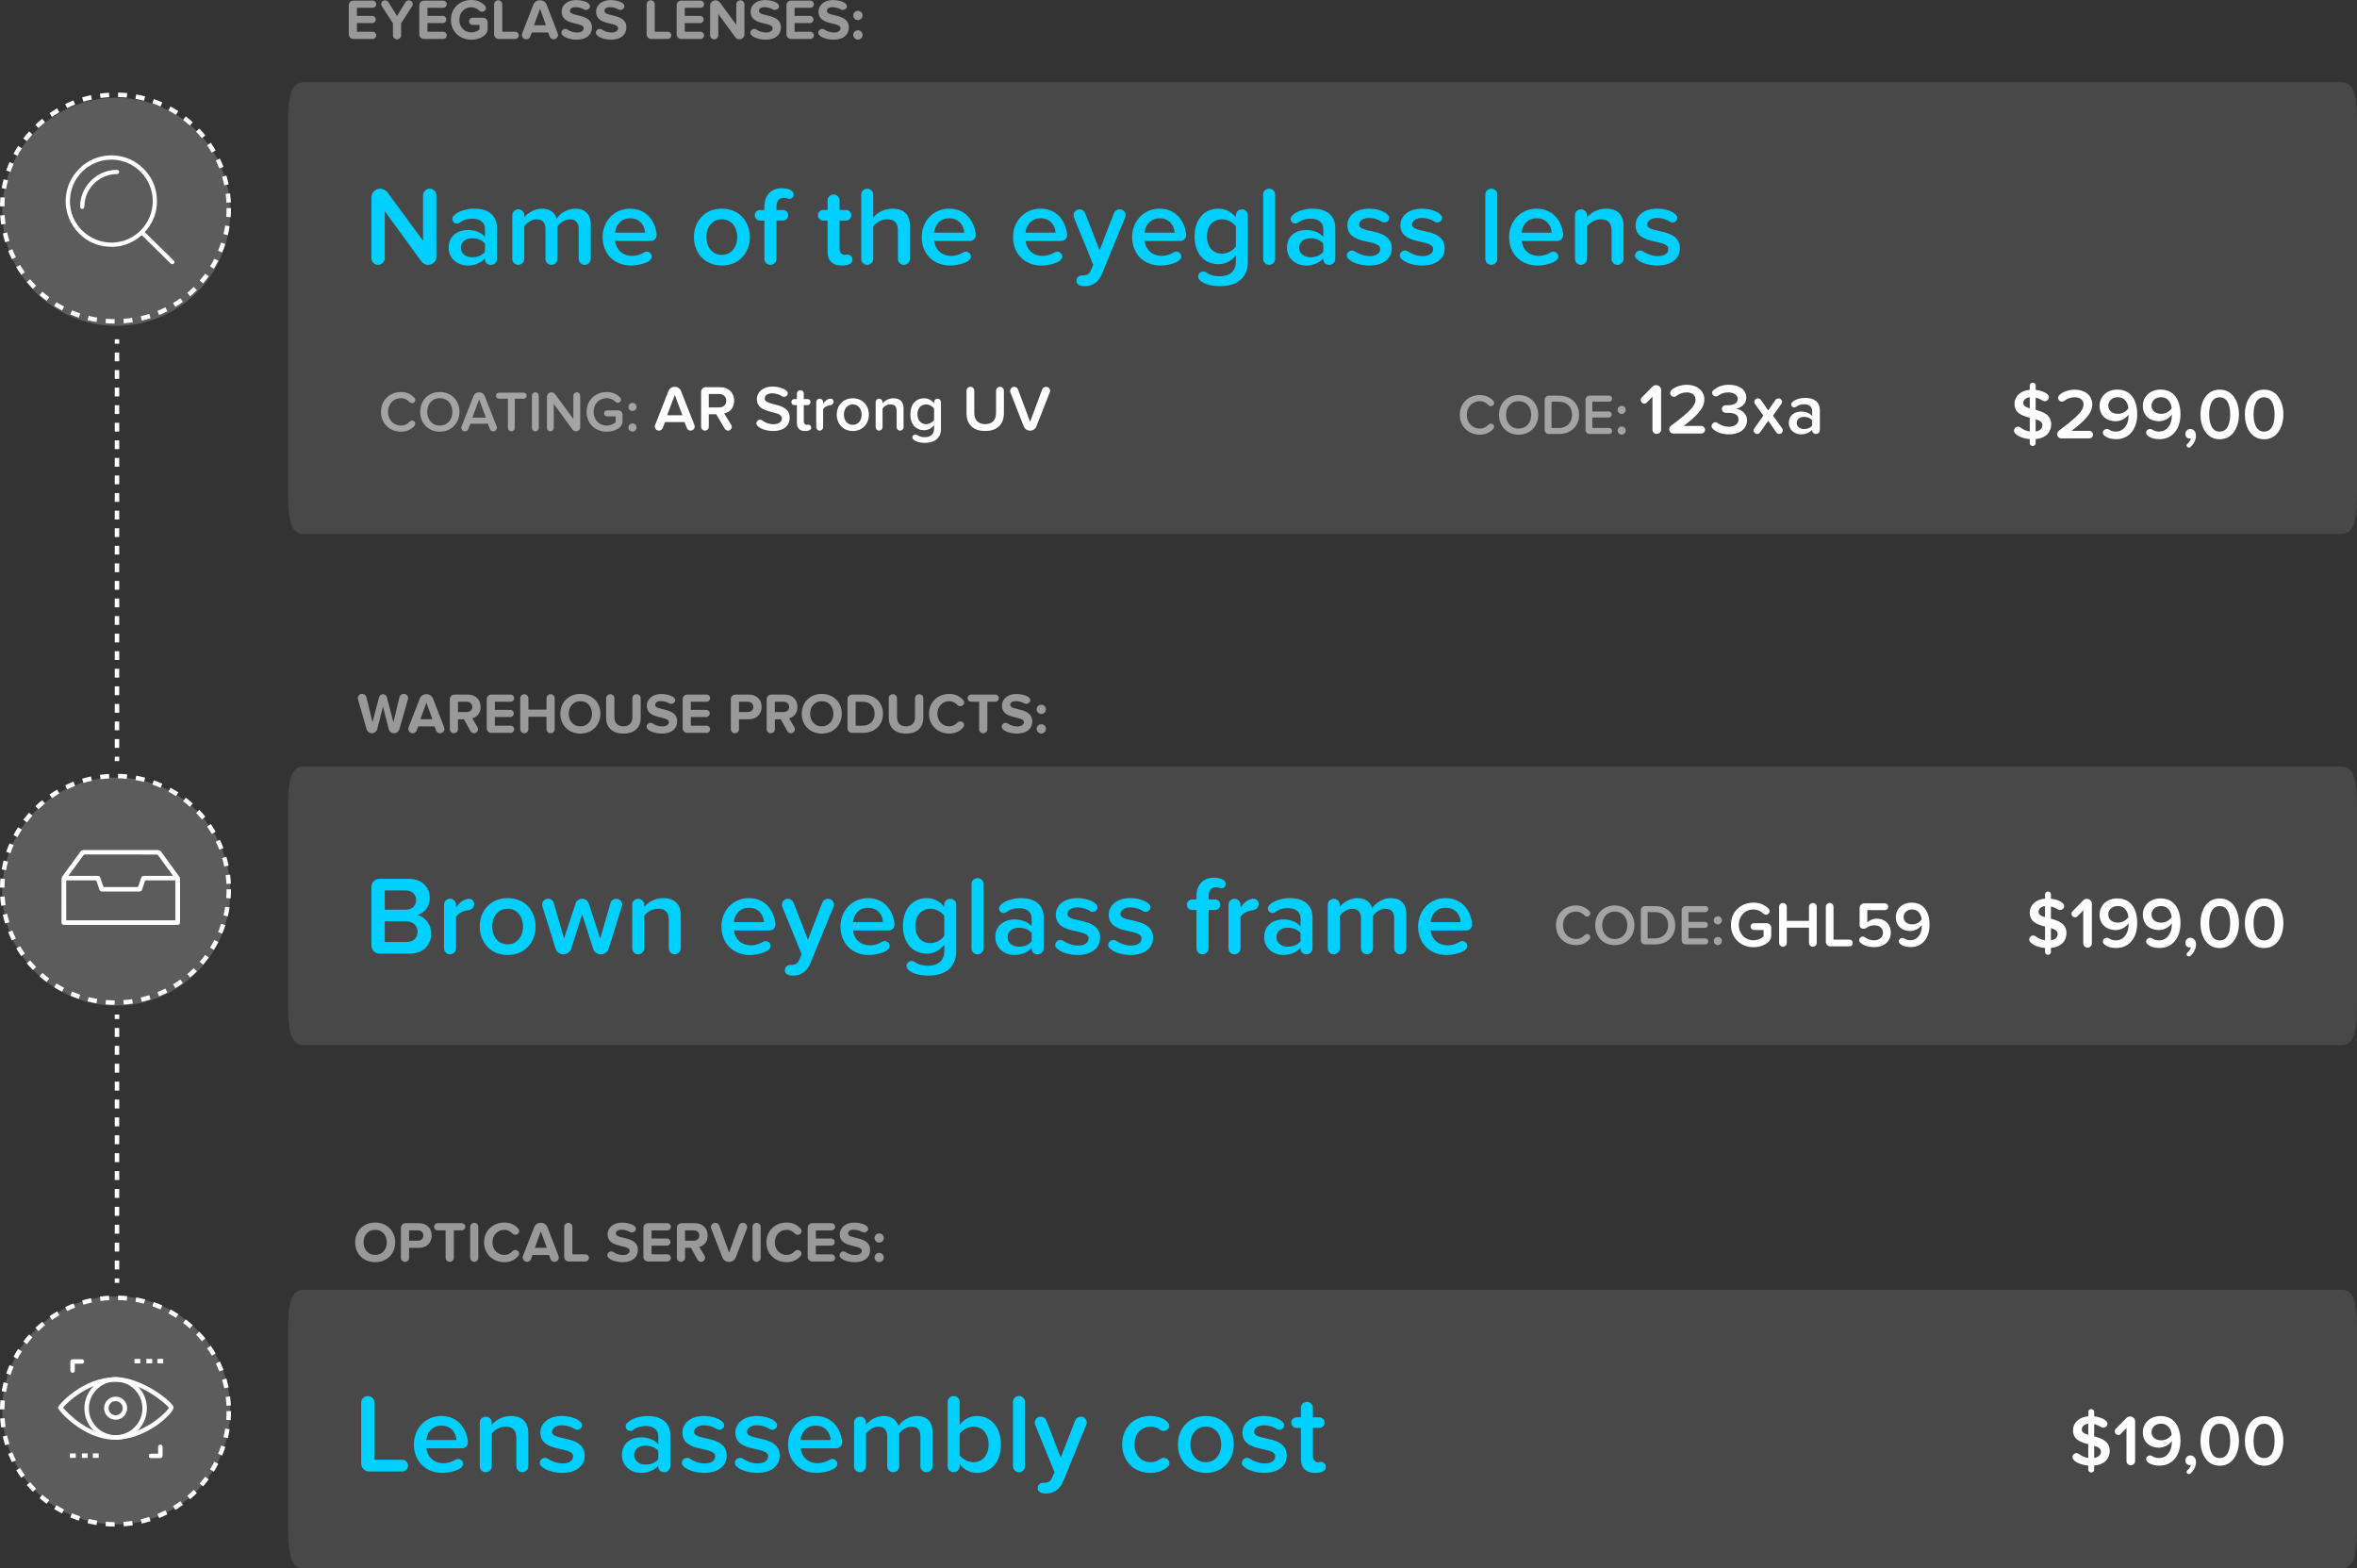 <?xml version="1.0" encoding="utf-8"?>
<!-- Generator: Adobe Illustrator 16.0.4, SVG Export Plug-In . SVG Version: 6.00 Build 0)  -->
<!DOCTYPE svg PUBLIC "-//W3C//DTD SVG 1.1//EN" "http://www.w3.org/Graphics/SVG/1.1/DTD/svg11.dtd">
<svg version="1.1" id="Layer_1" xmlns="http://www.w3.org/2000/svg" xmlns:xlink="http://www.w3.org/1999/xlink" x="0px" y="0px"
	 width="527.078px" height="350.687px" viewBox="735.036 1.765 527.078 350.687"
	 enable-background="new 735.036 1.765 527.078 350.687" xml:space="preserve">
<rect x="735.036" y="1.765" width="527.078" height="350.687" fill="#333333" stroke="none"/>
<g>
	<g>
		<g id="Line_7_" enable-background="new    ">
			<g>
				<rect x="760.699" y="170.957" fill="#FFFFFF" width="1" height="1"/>
			</g>
			<g>
				<path fill="#FFFFFF" d="M761.699,168.992h-1v-1.965h1V168.992z M761.699,165.063h-1v-1.965h1V165.063z M761.699,161.133h-1
					v-1.964h1V161.133z M761.699,157.205h-1v-1.965h1V157.205z M761.699,153.275h-1v-1.965h1V153.275z M761.699,149.346h-1v-1.964h1
					V149.346z M761.699,145.417h-1v-1.964h1V145.417z M761.699,141.488h-1v-1.964h1V141.488z M761.699,137.559h-1v-1.965h1V137.559z
					 M761.699,133.63h-1v-1.965h1V133.63z M761.699,129.701h-1v-1.965h1V129.701z M761.699,125.771h-1v-1.964h1V125.771z
					 M761.699,121.842h-1v-1.964h1V121.842z M761.699,117.913h-1v-1.964h1V117.913z M761.699,113.984h-1v-1.965h1V113.984z
					 M761.699,110.055h-1v-1.965h1V110.055z M761.699,106.126h-1v-1.964h1V106.126z M761.699,102.197h-1v-1.964h1V102.197z
					 M761.699,98.268h-1v-1.964h1V98.268z M761.699,94.339h-1v-1.965h1V94.339z M761.699,90.41h-1v-1.965h1V90.41z M761.699,86.48
					h-1v-1.964h1V86.48z M761.699,82.551h-1v-1.964h1V82.551z"/>
			</g>
			<g>
				<rect x="760.699" y="77.623" fill="#FFFFFF" width="1" height="1"/>
			</g>
		</g>
		<g id="Line_9_" enable-background="new    ">
			<g>
				<rect x="760.699" y="287.623" fill="#FFFFFF" width="1" height="1"/>
			</g>
			<g>
				<path fill="#FFFFFF" d="M761.699,285.623h-1v-2h1V285.623z M761.699,281.623h-1v-2h1V281.623z M761.699,277.623h-1v-2h1V277.623
					z M761.699,273.623h-1v-2h1V273.623z M761.699,269.622h-1v-2h1V269.622z M761.699,265.622h-1v-2h1V265.622z M761.699,261.622h-1
					v-2h1V261.622z M761.699,257.622h-1v-2h1V257.622z M761.699,253.622h-1v-2h1V253.622z M761.699,249.622h-1v-2h1V249.622z
					 M761.699,245.622h-1v-2h1V245.622z M761.699,241.621h-1v-2h1V241.621z M761.699,237.621h-1v-2h1V237.621z M761.699,233.621h-1
					v-2h1V233.621z"/>
			</g>
			<g>
				<rect x="760.699" y="228.621" fill="#FFFFFF" width="1" height="1"/>
			</g>
		</g>
		<g>
			<g opacity="0.102" enable-background="new    ">
				<path fill="#FFFFFF" d="M799.467,28.979c0-6.593,0.906-8.827,3.58-8.827h455.485c2.674,0,3.582,2.234,3.582,8.827v83.346
					c0,6.593-0.908,8.827-3.582,8.827H803.047c-2.674,0-3.58-2.234-3.58-8.827V28.979z"/>
			</g>
			<g>
				<path fill="#FFFFFF" d="M889.467,98.049c-0.36,0-0.692-0.217-0.837-0.562l-0.505-1.341h-4.383l-0.521,1.341
					c-0.13,0.346-0.476,0.562-0.836,0.562c-0.548,0-0.923-0.447-0.923-0.923c0-0.102,0.015-0.217,0.071-0.317l3-7.643
					c0.216-0.548,0.75-0.908,1.341-0.908c0.62-0.029,1.211,0.331,1.442,0.908l3.014,7.643c0.027,0.101,0.059,0.216,0.059,0.317
					C890.39,97.572,890.028,98.049,889.467,98.049z M885.935,90.074l-1.717,4.542h3.417L885.935,90.074z"/>
				<path fill="#FFFFFF" d="M896.968,94.198l1.602,2.596c0.072,0.13,0.115,0.274,0.115,0.418c0,0.404-0.348,0.837-0.852,0.837
					c-0.289,0-0.562-0.145-0.723-0.419l-1.916-3.244h-1.659v2.812c0,0.462-0.39,0.852-0.88,0.852c-0.461,0-0.836-0.39-0.836-0.852
					v-7.815c0-0.562,0.461-1.038,1.037-1.038h3.217c1.902,0,3.144,1.24,3.144,3.028C899.217,93.073,898.106,94.011,896.968,94.198z
					 M893.536,89.858v3.014h2.293c0.938,0,1.63-0.592,1.63-1.5c0-0.923-0.692-1.514-1.63-1.514H893.536z"/>
				<path fill="#FFFFFF" d="M907.916,98.135c-1.413,0-2.913-0.461-3.562-1.226c-0.117-0.145-0.174-0.303-0.174-0.476
					c0-0.447,0.389-0.822,0.821-0.822c0.158,0,0.332,0.044,0.462,0.145c0.663,0.505,1.514,0.865,2.523,0.865
					c1.354,0,1.902-0.678,1.902-1.298c0-1.99-5.595-0.75-5.595-4.297c0-1.601,1.384-2.826,3.504-2.826
					c1.153,0,2.595,0.36,3.229,1.053c0.115,0.129,0.173,0.303,0.173,0.461c0,0.447-0.418,0.793-0.836,0.793
					c-0.159,0-0.317-0.043-0.462-0.144c-0.678-0.447-1.471-0.649-2.25-0.649c-0.979,0-1.6,0.476-1.6,1.183
					c0,1.773,5.579,0.663,5.579,4.254C911.635,96.765,910.51,98.135,907.916,98.135z"/>
				<path fill="#FFFFFF" d="M915.042,98.135c-1.184,0-1.803-0.634-1.803-1.803v-3.979h-0.576c-0.361,0-0.664-0.303-0.664-0.692
					c0-0.36,0.303-0.663,0.664-0.663h0.576v-1.226c0-0.418,0.347-0.764,0.793-0.764c0.418,0,0.75,0.346,0.75,0.764v1.226h0.851
					c0.36,0,0.649,0.303,0.649,0.692c0,0.36-0.289,0.663-0.649,0.663h-0.851v3.591c0,0.533,0.303,0.821,0.662,0.821
					c0.103,0,0.231-0.043,0.317-0.043c0.419,0,0.679,0.288,0.679,0.663C916.44,97.847,916.022,98.135,915.042,98.135z"/>
				<path fill="#FFFFFF" d="M920.694,92.382c-0.619,0.058-1.211,0.317-1.586,0.851v4.052c0,0.418-0.346,0.765-0.765,0.765h-0.028
					c-0.418,0-0.75-0.347-0.75-0.765V91.66c0-0.403,0.332-0.749,0.793-0.749c0.404,0,0.75,0.346,0.75,0.749v0.361
					c0.375-0.505,0.924-1.11,1.658-1.11c0.418,0,0.678,0.288,0.678,0.663C921.444,92.035,921.127,92.324,920.694,92.382z"/>
				<path fill="#FFFFFF" d="M925.744,98.135c-2.235,0-3.591-1.658-3.591-3.662c0-1.99,1.354-3.648,3.591-3.648
					c2.233,0,3.59,1.658,3.59,3.648C929.334,96.477,927.978,98.135,925.744,98.135z M925.744,92.194c-1.283,0-1.99,1.066-1.99,2.278
					c0,1.226,0.707,2.292,1.99,2.292c1.269,0,1.976-1.066,1.976-2.292C927.719,93.261,927.012,92.194,925.744,92.194z"/>
				<path fill="#FFFFFF" d="M936.315,98.049c-0.434,0-0.765-0.347-0.765-0.765v-3.662c0-1.067-0.548-1.428-1.399-1.428
					c-0.764,0-1.426,0.446-1.758,0.923v4.167c0,0.418-0.347,0.765-0.779,0.765c-0.432,0-0.764-0.347-0.764-0.765V91.66
					c0-0.403,0.332-0.749,0.793-0.749c0.403,0,0.75,0.346,0.75,0.749v0.289c0.461-0.548,1.34-1.125,2.45-1.125
					c1.5,0,2.25,0.822,2.25,2.235v4.225C937.094,97.702,936.748,98.049,936.315,98.049z"/>
				<path fill="#FFFFFF" d="M941.869,100.788c-0.923,0-2.104-0.202-2.668-0.851c-0.071-0.101-0.13-0.245-0.13-0.39
					c0-0.375,0.304-0.648,0.664-0.648c0.115,0,0.229,0.028,0.346,0.101c0.52,0.375,1.096,0.52,1.788,0.52
					c0.979,0,2.048-0.447,2.048-1.89v-0.807c-0.533,0.691-1.327,1.139-2.221,1.139c-1.773,0-3.086-1.269-3.086-3.562
					c0-2.264,1.298-3.576,3.086-3.576c0.865,0,1.658,0.403,2.221,1.125v-0.274c0-0.418,0.331-0.764,0.793-0.764
					c0.402,0,0.75,0.346,0.75,0.764v5.912C945.46,100.11,943.585,100.788,941.869,100.788z M943.917,93.117
					c-0.332-0.52-1.066-0.923-1.773-0.923c-1.183,0-1.947,0.879-1.947,2.206c0,1.326,0.766,2.206,1.947,2.206
					c0.707,0,1.441-0.418,1.773-0.938V93.117z"/>
				<path fill="#FFFFFF" d="M955.34,98.135c-2.798,0-4.168-1.601-4.168-3.965v-5.062c0-0.462,0.375-0.851,0.88-0.851
					c0.477,0,0.852,0.389,0.852,0.851v5.004c0,1.499,0.851,2.494,2.438,2.494c1.602,0,2.438-0.995,2.438-2.494v-5.004
					c0-0.462,0.39-0.851,0.894-0.851c0.478,0,0.853,0.389,0.853,0.851v5.047C959.522,96.549,958.151,98.135,955.34,98.135z"/>
				<path fill="#FFFFFF" d="M969.792,89.483l-3,7.656c-0.216,0.548-0.764,0.909-1.326,0.909h-0.145
					c-0.576,0-1.125-0.361-1.342-0.909l-2.998-7.656c-0.045-0.102-0.059-0.217-0.059-0.332c0-0.418,0.36-0.894,0.908-0.894
					c0.375,0,0.721,0.23,0.852,0.591l2.711,7.238l2.695-7.238c0.13-0.346,0.477-0.591,0.852-0.591c0.533,0,0.922,0.433,0.922,0.894
					C969.862,89.267,969.835,89.382,969.792,89.483z"/>
			</g>
		</g>
		<g>
			<g opacity="0.102" enable-background="new    ">
				<path fill="#FFFFFF" d="M799.467,181.979c0-6.594,0.906-8.828,3.58-8.828h455.485c2.674,0,3.582,2.234,3.582,8.828v44.644
					c0,6.594-0.908,8.828-3.582,8.828H803.047c-2.674,0-3.58-2.234-3.58-8.828V181.979z"/>
			</g>
		</g>
		<g>
			<g opacity="0.102" enable-background="new    ">
				<path fill="#FFFFFF" d="M799.467,298.979c0-6.594,0.906-8.828,3.58-8.828h455.485c2.674,0,3.582,2.234,3.582,8.828v44.644
					c0,6.594-0.908,8.828-3.582,8.828H803.047c-2.674,0-3.58-2.234-3.58-8.828V298.979z"/>
			</g>
		</g>
		<g>
			<g>
				<path fill="#FFFFFF" d="M773.73,197.617l-0.098-0.156c-1.089-1.494-2.178-3-3.277-4.489c-0.059-0.072-0.209-0.128-0.309-0.128
					l-15.988-0.016c-0.182,0-0.293,0.069-0.392,0.211l-3.153,4.312l-0.166,0.268h0.362h6.097c0.418,0,0.545,0.094,0.683,0.473
					c0.196,0.613,0.405,1.213,0.614,1.812c0.043,0.156,0.111,0.211,0.279,0.211h7.312c0.18,0,0.237-0.072,0.292-0.225
					c0.182-0.587,0.391-1.158,0.586-1.744c0.152-0.435,0.279-0.527,0.754-0.527h6.042L773.73,197.617L773.73,197.617z
					 M749.846,207.548h24.387v-8.885l-0.082-0.031h-6.473c-0.154,0-0.197,0.07-0.238,0.195l-0.629,1.855
					c-0.111,0.321-0.278,0.434-0.612,0.434h-8.331c-0.333,0-0.487-0.111-0.6-0.434c-0.194-0.586-0.403-1.173-0.586-1.759
					c-0.068-0.223-0.166-0.293-0.402-0.293c-2.064,0.015-4.131,0-6.182,0h-0.252V207.548L749.846,207.548z M762.039,208.582h-12.402
					h-0.222c-0.435,0-0.629-0.185-0.629-0.613v-3.684c0-2.011,0-4.021,0.015-6.029c0-0.151,0.057-0.348,0.139-0.473l4.131-5.652
					c0.167-0.237,0.391-0.291,0.656-0.291h7.713c2.959,0,5.931,0.015,8.888,0c0.335,0,0.558,0.099,0.753,0.377
					c1.339,1.854,2.706,3.711,4.046,5.566c0.099,0.125,0.153,0.307,0.167,0.473v9.629c0,0.543-0.152,0.697-0.711,0.697H762.039
					L762.039,208.582z"/>
			</g>
		</g>
		<g>
			<g>
				<path fill="#FFFFFF" d="M759.95,37.459c-5.187,0.025-9.285,4.174-9.272,9.359c0.014,5.097,4.215,9.209,9.362,9.196
					c5.032-0.027,9.183-4.227,9.157-9.298C769.17,41.594,765.021,37.445,759.95,37.459z M766.738,54.361
					c-2.396,2.062-5.163,2.934-8.287,2.484c-2.625-0.37-4.803-1.639-6.467-3.712c-3.355-4.215-2.945-10.08,0.934-13.808
					c3.715-3.584,9.682-3.776,13.562-0.436c2.203,1.896,3.445,4.277,3.638,7.186c0.19,2.908-0.769,5.429-2.715,7.633
					c0.103,0.077,0.206,0.154,0.282,0.23l6.097,5.968l0.127,0.14c0.179,0.219,0.192,0.463,0.013,0.641
					c-0.191,0.192-0.486,0.204-0.678,0.027c-0.283-0.258-0.551-0.525-0.833-0.796l-5.521-5.43L766.738,54.361z"/>
			</g>
			<g>
				<path fill="#FFFFFF" d="M761,39.736c0.448-0.012,0.691,0.155,0.691,0.461c0.013,0.32-0.217,0.5-0.666,0.5
					c-3.42,0.025-6.52,2.729-7.018,6.107c-0.052,0.373-0.076,0.743-0.103,1.129c-0.015,0.345-0.206,0.576-0.499,0.562
					c-0.283-0.012-0.462-0.242-0.462-0.575c0.026-3.433,2.292-6.583,5.532-7.709C759.296,39.917,760.143,39.775,761,39.736z"/>
			</g>
		</g>
		<g>
			<g>
				<path fill="#FFFFFF" d="M760.814,323.693c-7.172,0-12.823-6.626-12.823-7.172c0-0.534,5.509-6.806,12.926-6.806
					c5.822,0,12.927,5.597,12.927,6.793C773.844,317.832,767.67,323.693,760.814,323.693z M749.121,316.508
					c1.012,1.188,5.646,6.186,11.693,6.186c6.115,0,11.408-4.99,11.996-6.152c-0.707-1.012-6.506-5.824-11.894-5.824
					C754.961,310.716,750.204,315.222,749.121,316.508z"/>
			</g>
			<g>
				<path fill="#FFFFFF" d="M760.896,323.673c-3.854,0-6.988-3.136-6.988-6.99c0-3.853,3.135-6.985,6.988-6.985
					s6.988,3.134,6.988,6.985C767.885,320.538,764.75,323.673,760.896,323.673z M760.896,310.697c-3.303,0-5.988,2.686-5.988,5.985
					c0,3.304,2.686,5.99,5.988,5.99c3.302,0,5.988-2.688,5.988-5.99C766.885,313.382,764.198,310.697,760.896,310.697z"/>
			</g>
			<g>
				<path fill="#FFFFFF" d="M760.896,319.224c-1.424,0-2.582-1.156-2.582-2.58s1.158-2.581,2.582-2.581
					c1.423,0,2.582,1.157,2.582,2.581S762.32,319.224,760.896,319.224z M760.896,315.062c-0.873,0-1.582,0.71-1.582,1.581
					s0.709,1.58,1.582,1.58c0.871,0,1.582-0.709,1.582-1.58S761.768,315.062,760.896,315.062z"/>
			</g>
			<g>
				<path fill="#FFFFFF" d="M751.266,308.738c-0.275,0-0.5-0.225-0.5-0.5v-2.041c0-0.276,0.225-0.5,0.5-0.5h2.082
					c0.275,0,0.5,0.224,0.5,0.5c0,0.275-0.225,0.5-0.5,0.5h-1.582v1.541C751.766,308.514,751.542,308.738,751.266,308.738z"/>
			</g>
			<g>
				<path fill="#FFFFFF" d="M770.895,327.814h-2.082c-0.275,0-0.5-0.225-0.5-0.5c0-0.276,0.225-0.5,0.5-0.5h1.582v-1.541
					c0-0.276,0.224-0.5,0.5-0.5c0.275,0,0.5,0.224,0.5,0.5v2.041C771.395,327.59,771.17,327.814,770.895,327.814z"/>
			</g>
			<g>
				<rect x="765.1" y="305.623" fill="#FFFFFF" width="1.306" height="1"/>
			</g>
			<g>
				<rect x="767.771" y="305.623" fill="#FFFFFF" width="1.307" height="1"/>
			</g>
			<g>
				<rect x="770.221" y="305.623" fill="#FFFFFF" width="1.307" height="1"/>
			</g>
			<g>
				<rect x="750.674" y="326.753" fill="#FFFFFF" width="1.307" height="1"/>
			</g>
			<g>
				<rect x="753.348" y="326.753" fill="#FFFFFF" width="1.306" height="1"/>
			</g>
			<g>
				<rect x="755.796" y="326.753" fill="#FFFFFF" width="1.306" height="1"/>
			</g>
		</g>
		<g>
			<path fill="#FFFFFF" d="M760.671,74.121c-0.678-0.005-1.362-0.037-2.036-0.095l0.086-0.996c0.646,0.056,1.306,0.086,1.957,0.091
				L760.671,74.121z M762.708,74.056l-0.069-0.997c0.649-0.046,1.305-0.118,1.946-0.215l0.147,0.989
				C764.066,73.934,763.385,74.008,762.708,74.056z M756.614,73.772c-0.667-0.11-1.338-0.249-1.997-0.412l0.24-0.971
				c0.633,0.157,1.279,0.291,1.919,0.396L756.614,73.772z M766.736,73.451l-0.227-0.974c0.637-0.148,1.271-0.323,1.889-0.52
				l0.304,0.953C768.061,73.115,767.398,73.297,766.736,73.451z M752.66,72.791c-0.641-0.214-1.282-0.458-1.908-0.724l0.393-0.92
				c0.602,0.256,1.218,0.49,1.832,0.696L752.66,72.791z M770.618,72.217l-0.377-0.926c0.599-0.244,1.198-0.517,1.782-0.811
				l0.449,0.894C771.865,71.679,771.241,71.963,770.618,72.217z M748.909,71.193c-0.603-0.315-1.197-0.657-1.769-1.017l0.533-0.847
				c0.549,0.346,1.12,0.674,1.698,0.977L748.909,71.193z M774.255,70.385l-0.52-0.854c0.558-0.339,1.106-0.703,1.633-1.083
				l0.585,0.812C775.406,69.654,774.834,70.033,774.255,70.385z M745.457,69.024c-0.544-0.405-1.078-0.836-1.586-1.281l0.658-0.753
				c0.488,0.428,1.002,0.842,1.525,1.232L745.457,69.024z M777.559,68.005l-0.646-0.763c0.497-0.421,0.982-0.867,1.443-1.325
				l0.705,0.71C778.58,67.104,778.075,67.567,777.559,68.005z M742.391,66.344c-0.478-0.487-0.937-0.997-1.367-1.513l0.769-0.64
				c0.414,0.496,0.854,0.985,1.313,1.454L742.391,66.344z M780.45,65.136l-0.758-0.652c0.425-0.495,0.836-1.011,1.22-1.535
				l0.807,0.592C781.319,64.084,780.893,64.621,780.45,65.136z M739.781,63.216c-0.393-0.552-0.766-1.126-1.113-1.707l0.858-0.513
				c0.333,0.558,0.692,1.11,1.069,1.642L739.781,63.216z M782.857,61.849l-0.85-0.526c0.342-0.553,0.666-1.127,0.963-1.707
				l0.891,0.457C783.551,60.676,783.215,61.273,782.857,61.849z M737.694,59.72c-0.3-0.604-0.578-1.229-0.83-1.86l0.929-0.371
				c0.242,0.604,0.51,1.207,0.799,1.788L737.694,59.72z M784.721,58.222l-0.924-0.385c0.252-0.602,0.48-1.22,0.684-1.839
				l0.949,0.311C785.221,56.953,784.98,57.596,784.721,58.222z M736.184,55.938c-0.199-0.646-0.377-1.309-0.524-1.97l0.976-0.219
				c0.144,0.635,0.312,1.272,0.504,1.893L736.184,55.938z M785.985,54.347l-0.974-0.233c0.152-0.634,0.281-1.281,0.383-1.922
				l0.986,0.156C786.277,53.015,786.143,53.688,785.985,54.347z M735.292,51.962c-0.095-0.67-0.165-1.353-0.208-2.027l0.998-0.062
				c0.041,0.649,0.107,1.304,0.2,1.949L735.292,51.962z M786.62,50.323l-0.997-0.077c0.051-0.649,0.076-1.308,0.076-1.958h1
				C786.699,48.964,786.672,49.649,786.62,50.323z M736.036,47.913l-1-0.015c0.01-0.678,0.047-1.363,0.108-2.035l0.996,0.093
				C736.081,46.603,736.045,47.261,736.036,47.913z M785.67,47.077c-0.031-0.653-0.089-1.31-0.17-1.952l0.992-0.126
				c0.085,0.668,0.145,1.351,0.177,2.03L785.67,47.077z M736.4,44.014l-0.985-0.171c0.116-0.668,0.261-1.339,0.429-1.993
				l0.969,0.248C736.65,42.727,736.512,43.372,736.4,44.014z M785.176,43.193c-0.133-0.637-0.293-1.276-0.476-1.9l0.96-0.281
				c0.189,0.649,0.357,1.315,0.495,1.978L785.176,43.193z M737.373,40.221l-0.945-0.324c0.221-0.644,0.469-1.284,0.738-1.902
				l0.917,0.399C737.824,38.988,737.585,39.603,737.373,40.221z M784.076,39.437c-0.232-0.608-0.492-1.214-0.771-1.8l0.903-0.43
				c0.29,0.61,0.56,1.24,0.802,1.873L784.076,39.437z M738.936,36.628l-0.883-0.471c0.317-0.595,0.664-1.188,1.029-1.761
				l0.844,0.538C739.573,35.486,739.24,36.056,738.936,36.628z M782.395,35.903c-0.325-0.565-0.678-1.123-1.045-1.658l0.824-0.566
				c0.383,0.557,0.748,1.136,1.088,1.724L782.395,35.903z M741.044,33.328l-0.798-0.604c0.407-0.539,0.842-1.069,1.292-1.577
				l0.748,0.664C741.854,32.299,741.436,32.81,741.044,33.328z M780.18,32.675c-0.412-0.507-0.846-1.003-1.293-1.474l0.727-0.688
				c0.464,0.49,0.917,1.006,1.344,1.533L780.18,32.675z M743.645,30.397l-0.693-0.721c0.488-0.47,1.001-0.926,1.523-1.355
				l0.635,0.772C744.605,29.507,744.114,29.945,743.645,30.397z M777.482,29.833c-0.484-0.437-0.991-0.858-1.506-1.254l0.607-0.793
				c0.536,0.411,1.062,0.85,1.567,1.304L777.482,29.833z M746.669,27.911l-0.571-0.82c0.557-0.389,1.133-0.759,1.715-1.1
				l0.506,0.863C747.76,27.182,747.205,27.537,746.669,27.911z M774.376,27.449c-0.547-0.355-1.114-0.693-1.687-1.003l0.479-0.879
				c0.594,0.322,1.184,0.673,1.753,1.043L774.376,27.449z M750.046,25.93l-0.437-0.899c0.609-0.296,1.238-0.57,1.865-0.816
				l0.365,0.932C751.236,25.382,750.633,25.646,750.046,25.93z M770.932,25.58c-0.598-0.265-1.211-0.508-1.822-0.724l0.332-0.943
				c0.637,0.224,1.275,0.477,1.896,0.753L770.932,25.58z M753.692,24.506l-0.289-0.957c0.647-0.195,1.312-0.367,1.975-0.51
				l0.212,0.978C754.952,24.154,754.314,24.319,753.692,24.506z M767.236,24.28c-0.625-0.166-1.268-0.309-1.912-0.426l0.179-0.984
				c0.669,0.122,1.339,0.271,1.99,0.443L767.236,24.28z M757.518,23.679l-0.133-0.991c0.672-0.09,1.354-0.155,2.028-0.192
				l0.056,0.998C758.82,23.529,758.163,23.592,757.518,23.679z M763.385,23.582c-0.645-0.065-1.303-0.105-1.957-0.12l0.022-1
				c0.68,0.016,1.364,0.058,2.034,0.125L763.385,23.582z"/>
		</g>
		<g>
			<path fill="#FFFFFF" d="M760.672,226.454c-0.674-0.005-1.357-0.036-2.035-0.094l0.084-0.996c0.651,0.055,1.311,0.085,1.959,0.09
				L760.672,226.454z M762.709,226.392l-0.07-0.998c0.65-0.045,1.306-0.117,1.947-0.215l0.149,0.988
				C764.067,226.269,763.385,226.343,762.709,226.392z M756.615,226.106c-0.678-0.111-1.35-0.252-1.998-0.414l0.243-0.971
				c0.622,0.156,1.268,0.291,1.917,0.397L756.615,226.106z M766.736,225.785l-0.227-0.976c0.635-0.146,1.271-0.32,1.889-0.519
				l0.304,0.953C768.059,225.45,767.396,225.631,766.736,225.785z M752.661,225.124c-0.64-0.214-1.282-0.457-1.907-0.725l0.391-0.92
				c0.603,0.256,1.22,0.489,1.834,0.696L752.661,225.124z M770.619,224.55l-0.379-0.926c0.602-0.246,1.202-0.52,1.783-0.812
				l0.449,0.894C771.869,224.01,771.245,224.294,770.619,224.55z M748.91,223.526c-0.607-0.317-1.204-0.659-1.77-1.018l0.533-0.846
				c0.543,0.343,1.114,0.672,1.698,0.977L748.91,223.526z M774.255,222.719l-0.52-0.854c0.557-0.338,1.106-0.701,1.633-1.081
				l0.585,0.811C775.405,221.989,774.833,222.368,774.255,222.719z M745.458,221.358c-0.542-0.403-1.075-0.834-1.586-1.279
				l0.658-0.754c0.489,0.429,1.004,0.843,1.526,1.23L745.458,221.358z M777.559,220.338l-0.646-0.764
				c0.493-0.417,0.979-0.863,1.444-1.324l0.703,0.709C778.578,219.44,778.072,219.903,777.559,220.338z M742.391,218.677
				c-0.473-0.482-0.932-0.992-1.367-1.513l0.769-0.642c0.418,0.5,0.86,0.99,1.313,1.455L742.391,218.677z M780.451,217.468
				l-0.758-0.652c0.423-0.49,0.833-1.008,1.22-1.534l0.808,0.592C781.318,216.42,780.891,216.958,780.451,217.468z M739.781,215.55
				c-0.393-0.554-0.768-1.128-1.112-1.708l0.858-0.512c0.333,0.558,0.693,1.108,1.07,1.642L739.781,215.55z M782.857,214.181
				l-0.85-0.524c0.342-0.556,0.666-1.13,0.963-1.708l0.891,0.457C783.553,213.007,783.215,213.604,782.857,214.181z
				 M737.694,212.054c-0.3-0.605-0.579-1.231-0.83-1.861l0.929-0.37c0.241,0.604,0.51,1.206,0.799,1.788L737.694,212.054z
				 M784.721,210.554l-0.924-0.385c0.252-0.602,0.48-1.22,0.682-1.839l0.951,0.312C785.221,209.285,784.98,209.928,784.721,210.554z
				 M736.186,208.271c-0.2-0.646-0.377-1.308-0.525-1.97l0.977-0.219c0.143,0.636,0.312,1.272,0.504,1.894L736.186,208.271z
				 M785.985,206.681l-0.974-0.232c0.153-0.637,0.281-1.283,0.383-1.924l0.986,0.156
				C786.277,205.347,786.143,206.019,785.985,206.681z M735.293,204.296c-0.095-0.671-0.165-1.354-0.208-2.027l0.998-0.062
				c0.041,0.647,0.108,1.304,0.2,1.949L735.293,204.296z M786.62,202.657l-0.997-0.078c0.051-0.648,0.076-1.309,0.076-1.958h1
				C786.699,201.296,786.672,201.981,786.62,202.657z M736.036,200.247l-1-0.014c0.01-0.68,0.047-1.363,0.108-2.037l0.996,0.095
				C736.081,198.937,736.045,199.594,736.036,200.247z M785.67,199.41c-0.031-0.653-0.089-1.312-0.17-1.952l0.992-0.127
				c0.085,0.668,0.145,1.352,0.177,2.029L785.67,199.41z M736.398,196.349l-0.984-0.172c0.116-0.666,0.26-1.336,0.428-1.992
				l0.969,0.248C736.648,195.063,736.512,195.708,736.398,196.349z M785.178,195.526c-0.135-0.639-0.295-1.277-0.478-1.9l0.96-0.281
				c0.189,0.648,0.355,1.313,0.495,1.979L785.178,195.526z M737.372,192.556l-0.946-0.324c0.221-0.644,0.469-1.282,0.739-1.902
				l0.917,0.4C737.823,191.324,737.584,191.938,737.372,192.556z M784.075,191.769c-0.231-0.607-0.491-1.213-0.771-1.801l0.902-0.43
				c0.29,0.609,0.561,1.24,0.803,1.873L784.075,191.769z M738.934,188.962l-0.883-0.471c0.318-0.598,0.666-1.19,1.029-1.762
				l0.844,0.539C739.573,187.817,739.24,188.388,738.934,188.962z M782.395,188.235c-0.324-0.563-0.676-1.121-1.045-1.657
				l0.824-0.565c0.383,0.557,0.75,1.137,1.088,1.723L782.395,188.235z M741.044,185.662l-0.798-0.604
				c0.406-0.537,0.841-1.067,1.292-1.576l0.748,0.664C741.854,184.634,741.434,185.144,741.044,185.662z M780.178,185.008
				c-0.406-0.504-0.842-1-1.291-1.475l0.726-0.688c0.468,0.493,0.92,1.01,1.344,1.533L780.178,185.008z M743.643,182.731
				l-0.692-0.722c0.487-0.47,1.001-0.926,1.522-1.354l0.635,0.773C744.605,181.84,744.113,182.278,743.643,182.731z
				 M777.482,182.167c-0.483-0.436-0.99-0.857-1.506-1.254l0.607-0.793c0.537,0.412,1.064,0.852,1.568,1.305L777.482,182.167z
				 M746.669,180.245l-0.571-0.82c0.549-0.383,1.125-0.753,1.715-1.1l0.507,0.861C747.751,179.521,747.197,179.876,746.669,180.245z
				 M774.375,179.78c-0.544-0.354-1.111-0.69-1.686-1.002l0.478-0.879c0.597,0.322,1.187,0.675,1.753,1.043L774.375,179.78z
				 M750.045,178.263l-0.438-0.899c0.605-0.294,1.234-0.567,1.867-0.815l0.363,0.932
				C751.229,177.716,750.626,177.981,750.045,178.263z M770.932,177.913c-0.592-0.264-1.205-0.507-1.821-0.725l0.331-0.942
				c0.643,0.226,1.281,0.479,1.896,0.753L770.932,177.913z M753.691,176.84l-0.289-0.957c0.644-0.194,1.308-0.366,1.974-0.511
				l0.214,0.977C754.948,176.489,754.309,176.654,753.691,176.84z M767.237,176.613c-0.636-0.168-1.279-0.312-1.913-0.425
				l0.178-0.984c0.659,0.119,1.329,0.268,1.99,0.442L767.237,176.613z M757.518,176.012l-0.133-0.99
				c0.672-0.091,1.355-0.155,2.027-0.192l0.057,0.998C758.821,175.864,758.165,175.926,757.518,176.012z M763.383,175.915
				c-0.646-0.064-1.303-0.105-1.955-0.119l0.021-1c0.678,0.015,1.361,0.057,2.033,0.125L763.383,175.915z"/>
		</g>
		<g>
			<path fill="#FFFFFF" d="M760.67,343.12c-0.674-0.005-1.357-0.036-2.035-0.094l0.084-0.996c0.651,0.055,1.311,0.085,1.959,0.09
				L760.67,343.12z M762.707,343.056l-0.07-0.998c0.65-0.045,1.306-0.116,1.947-0.214l0.148,0.988
				C764.064,342.933,763.385,343.008,762.707,343.056z M756.613,342.772c-0.678-0.111-1.35-0.251-1.998-0.413l0.242-0.972
				c0.623,0.156,1.269,0.29,1.918,0.397L756.613,342.772z M766.734,342.451l-0.227-0.976c0.635-0.146,1.271-0.32,1.889-0.519
				l0.304,0.953C768.057,342.116,767.395,342.297,766.734,342.451z M752.659,341.789c-0.64-0.214-1.282-0.457-1.907-0.724
				l0.391-0.921c0.603,0.257,1.22,0.489,1.834,0.696L752.659,341.789z M770.618,341.218l-0.379-0.926
				c0.603-0.246,1.202-0.52,1.782-0.812l0.451,0.893C771.868,340.678,771.244,340.962,770.618,341.218z M748.908,340.192
				c-0.6-0.313-1.193-0.655-1.77-1.019l0.533-0.846c0.553,0.348,1.124,0.676,1.699,0.977L748.908,340.192z M774.253,339.386
				l-0.521-0.854c0.557-0.337,1.105-0.701,1.635-1.082l0.584,0.812C775.402,338.657,774.83,339.036,774.253,339.386z
				 M745.456,338.024c-0.542-0.404-1.075-0.835-1.586-1.28l0.658-0.754c0.489,0.429,1.004,0.843,1.526,1.23L745.456,338.024z
				 M777.559,337.005l-0.646-0.764c0.496-0.42,0.982-0.865,1.443-1.324l0.705,0.709
				C778.579,336.104,778.074,336.568,777.559,337.005z M742.391,335.343c-0.475-0.483-0.935-0.993-1.367-1.513l0.769-0.641
				c0.417,0.498,0.858,0.987,1.313,1.453L742.391,335.343z M780.45,334.135l-0.758-0.651c0.423-0.491,0.833-1.009,1.22-1.535
				l0.807,0.592C781.316,333.087,780.891,333.625,780.45,334.135z M739.78,332.215c-0.394-0.554-0.767-1.128-1.113-1.708
				l0.858-0.512c0.332,0.557,0.693,1.108,1.07,1.642L739.78,332.215z M782.857,330.85l-0.85-0.526
				c0.342-0.551,0.666-1.125,0.963-1.706l0.891,0.457C783.551,329.678,783.213,330.276,782.857,330.85z M737.693,328.719
				c-0.301-0.605-0.579-1.231-0.83-1.86l0.929-0.371c0.241,0.604,0.511,1.206,0.798,1.789L737.693,328.719z M784.721,327.223
				l-0.924-0.385c0.25-0.6,0.479-1.218,0.684-1.839l0.949,0.311C785.219,325.956,784.98,326.599,784.721,327.223z M736.184,324.936
				c-0.199-0.646-0.375-1.308-0.524-1.97l0.976-0.219c0.144,0.636,0.312,1.271,0.504,1.894L736.184,324.936z M785.984,323.349
				l-0.973-0.233c0.152-0.634,0.28-1.28,0.383-1.922l0.986,0.155C786.277,322.016,786.143,322.689,785.984,323.349z
				 M735.292,320.961c-0.095-0.671-0.165-1.353-0.208-2.027l0.998-0.062c0.041,0.647,0.107,1.304,0.2,1.949L735.292,320.961z
				 M786.62,319.325l-0.997-0.078c0.051-0.649,0.076-1.308,0.076-1.958h1C786.699,317.964,786.672,318.649,786.62,319.325z
				 M736.036,316.912l-1-0.014c0.01-0.68,0.047-1.363,0.108-2.036l0.996,0.094C736.081,315.601,736.045,316.259,736.036,316.912z
				 M785.67,316.079c-0.031-0.653-0.089-1.312-0.17-1.952l0.992-0.127c0.085,0.668,0.145,1.352,0.177,2.03L785.67,316.079z
				 M736.4,313.013l-0.985-0.172c0.116-0.666,0.261-1.336,0.429-1.992l0.969,0.248C736.648,311.728,736.512,312.373,736.4,313.013z
				 M785.178,312.193c-0.134-0.637-0.293-1.275-0.477-1.9l0.96-0.281c0.19,0.65,0.356,1.315,0.495,1.979L785.178,312.193z
				 M737.373,309.22l-0.945-0.323c0.221-0.645,0.469-1.283,0.738-1.903l0.917,0.399C737.824,307.988,737.585,308.602,737.373,309.22
				z M784.076,308.438c-0.232-0.608-0.491-1.215-0.771-1.802l0.903-0.43c0.29,0.61,0.56,1.241,0.802,1.873L784.076,308.438z
				 M738.936,305.627l-0.883-0.471c0.319-0.601,0.666-1.191,1.029-1.761l0.844,0.539
				C739.576,304.481,739.243,305.051,738.936,305.627z M782.395,304.903c-0.324-0.563-0.676-1.121-1.045-1.657l0.824-0.565
				c0.383,0.557,0.75,1.137,1.088,1.723L782.395,304.903z M741.045,302.326l-0.798-0.604c0.406-0.537,0.841-1.068,1.292-1.576
				l0.748,0.664C741.854,301.298,741.436,301.808,741.045,302.326z M780.18,301.676c-0.408-0.504-0.843-1-1.293-1.475l0.727-0.688
				c0.468,0.493,0.92,1.01,1.344,1.533L780.18,301.676z M743.645,299.397l-0.692-0.722c0.487-0.47,1.001-0.926,1.522-1.354
				l0.636,0.772C744.607,298.506,744.115,298.944,743.645,299.397z M777.484,298.833c-0.483-0.436-0.99-0.857-1.506-1.254
				l0.607-0.793c0.537,0.412,1.064,0.852,1.568,1.305L777.484,298.833z M746.67,296.91l-0.572-0.82
				c0.549-0.384,1.127-0.754,1.715-1.1l0.508,0.86C747.754,296.185,747.199,296.541,746.67,296.91z M774.376,296.446
				c-0.544-0.354-1.11-0.689-1.685-1.002l0.477-0.879c0.598,0.324,1.188,0.676,1.753,1.043L774.376,296.446z M750.047,294.929
				l-0.437-0.9c0.606-0.293,1.233-0.567,1.866-0.814l0.365,0.932C751.232,294.382,750.629,294.646,750.047,294.929z
				 M770.932,294.581c-0.588-0.264-1.201-0.506-1.822-0.725l0.332-0.943c0.646,0.229,1.283,0.48,1.896,0.754L770.932,294.581z
				 M753.693,293.506l-0.289-0.957c0.645-0.194,1.308-0.366,1.974-0.511l0.214,0.977
				C754.95,293.155,754.311,293.319,753.693,293.506z M767.238,293.278c-0.635-0.166-1.278-0.311-1.912-0.424l0.178-0.984
				c0.66,0.119,1.329,0.27,1.989,0.441L767.238,293.278z M757.518,292.677l-0.133-0.99c0.674-0.09,1.356-0.154,2.028-0.191
				l0.056,0.998C758.823,292.528,758.166,292.591,757.518,292.677z M763.385,292.581c-0.646-0.064-1.304-0.105-1.955-0.119l0.021-1
				c0.678,0.016,1.361,0.057,2.034,0.125L763.385,292.581z"/>
		</g>
		<g opacity="0.2">
			<circle fill="#FFFFFF" cx="761.033" cy="49.123" r="25.5"/>
		</g>
		<g opacity="0.2">
			<circle fill="#FFFFFF" cx="761.033" cy="201.123" r="25.5"/>
		</g>
		<g opacity="0.2">
			<circle fill="#FFFFFF" cx="761.033" cy="317.123" r="25.5"/>
		</g>
	</g>
	<g opacity="0.5">
		<path fill="#FFFFFF" d="M818.389,10.476h-4.329c-0.565,0-1.028-0.462-1.028-1.028V2.934c0-0.565,0.463-1.028,1.028-1.028h4.329
			c0.425,0,0.784,0.359,0.784,0.809c0,0.437-0.359,0.797-0.784,0.797h-3.533v1.812h3.443c0.425,0,0.784,0.359,0.784,0.809
			c0,0.437-0.359,0.797-0.784,0.797h-3.443v1.94h3.533c0.425,0,0.784,0.36,0.784,0.784
			C819.173,10.116,818.813,10.476,818.389,10.476z"/>
		<path fill="#FFFFFF" d="M827.212,3.126l-2.479,3.842v2.685c0,0.488-0.411,0.899-0.926,0.899c-0.488,0-0.899-0.411-0.899-0.899
			V6.968l-2.505-3.854c-0.09-0.128-0.129-0.283-0.129-0.437c0-0.411,0.36-0.835,0.874-0.835c0.282,0,0.578,0.141,0.745,0.411
			l1.927,3.096l1.889-3.083c0.167-0.27,0.45-0.424,0.759-0.424c0.526,0,0.873,0.411,0.873,0.835
			C827.34,2.831,827.302,2.985,827.212,3.126z"/>
		<path fill="#FFFFFF" d="M834.156,10.476h-4.329c-0.565,0-1.028-0.462-1.028-1.028V2.934c0-0.565,0.463-1.028,1.028-1.028h4.329
			c0.425,0,0.784,0.359,0.784,0.809c0,0.437-0.359,0.797-0.784,0.797h-3.533v1.812h3.443c0.425,0,0.784,0.359,0.784,0.809
			c0,0.437-0.359,0.797-0.784,0.797h-3.443v1.94h3.533c0.425,0,0.784,0.36,0.784,0.784C834.94,10.116,834.581,10.476,834.156,10.476
			z"/>
		<path fill="#FFFFFF" d="M840.436,10.643c-2.506,0-4.562-1.747-4.562-4.445c0-2.711,2.056-4.433,4.562-4.433
			c1.388,0,2.377,0.54,3.045,1.259c0.142,0.154,0.218,0.36,0.218,0.552c0,0.45-0.411,0.822-0.86,0.822
			c-0.219,0-0.449-0.09-0.617-0.257c-0.487-0.476-1.13-0.758-1.785-0.758c-1.555,0-2.686,1.195-2.686,2.813s1.131,2.813,2.686,2.813
			c0.758,0,1.478-0.334,1.824-0.655V7.328h-1.555c-0.437,0-0.783-0.347-0.783-0.809c0-0.437,0.347-0.784,0.783-0.784h2.352
			c0.565,0,1.027,0.462,1.027,1.028v1.452C844.084,9.769,842.17,10.643,840.436,10.643z"/>
		<path fill="#FFFFFF" d="M850.271,10.476h-3.713c-0.565,0-1.028-0.462-1.028-1.028V2.729c0-0.488,0.411-0.899,0.926-0.899
			c0.487,0,0.899,0.411,0.899,0.899V8.87h2.916c0.424,0,0.783,0.36,0.783,0.784C851.055,10.116,850.695,10.476,850.271,10.476z"/>
		<path fill="#FFFFFF" d="M858.85,10.553c-0.386,0-0.745-0.231-0.887-0.604l-0.334-0.925h-3.675l-0.347,0.925
			c-0.142,0.373-0.501,0.604-0.899,0.604c-0.578,0-0.964-0.488-0.964-0.977c0-0.116,0.013-0.231,0.064-0.347l2.505-6.437
			c0.219-0.578,0.797-0.963,1.401-0.963c0.654-0.052,1.31,0.334,1.554,0.963l2.493,6.437c0.038,0.115,0.064,0.231,0.064,0.347
			C859.826,10.052,859.44,10.553,858.85,10.553z M855.791,3.73l-1.336,3.688h2.673L855.791,3.73z"/>
		<path fill="#FFFFFF" d="M863.983,10.63c-1.246,0-2.788-0.411-3.263-1.118c-0.09-0.129-0.142-0.283-0.142-0.437
			c0-0.488,0.424-0.848,0.86-0.848c0.167,0,0.348,0.039,0.488,0.142c0.578,0.398,1.311,0.668,2.146,0.668
			c1.003,0,1.491-0.462,1.491-0.951c0-1.516-4.934-0.476-4.934-3.7c0-1.426,1.233-2.608,3.25-2.608c0.977,0,2.467,0.321,2.942,0.951
			c0.103,0.128,0.154,0.282,0.154,0.437c0,0.488-0.476,0.822-0.912,0.822c-0.154,0-0.309-0.039-0.463-0.128
			c-0.591-0.334-1.259-0.488-1.889-0.488c-0.783,0-1.221,0.347-1.221,0.861c0,1.362,4.921,0.45,4.921,3.649
			C867.414,9.448,866.296,10.63,863.983,10.63z"/>
		<path fill="#FFFFFF" d="M871.688,10.63c-1.246,0-2.788-0.411-3.263-1.118c-0.09-0.129-0.142-0.283-0.142-0.437
			c0-0.488,0.424-0.848,0.86-0.848c0.167,0,0.348,0.039,0.488,0.142c0.578,0.398,1.311,0.668,2.146,0.668
			c1.003,0,1.491-0.462,1.491-0.951c0-1.516-4.934-0.476-4.934-3.7c0-1.426,1.233-2.608,3.25-2.608c0.977,0,2.467,0.321,2.942,0.951
			c0.103,0.128,0.154,0.282,0.154,0.437c0,0.488-0.476,0.822-0.912,0.822c-0.154,0-0.309-0.039-0.463-0.128
			c-0.591-0.334-1.259-0.488-1.889-0.488c-0.783,0-1.221,0.347-1.221,0.861c0,1.362,4.921,0.45,4.921,3.649
			C875.118,9.448,874,10.63,871.688,10.63z"/>
		<path fill="#FFFFFF" d="M884.375,10.476h-3.713c-0.565,0-1.028-0.462-1.028-1.028V2.729c0-0.488,0.411-0.899,0.926-0.899
			c0.487,0,0.899,0.411,0.899,0.899V8.87h2.916c0.424,0,0.783,0.36,0.783,0.784C885.158,10.116,884.799,10.476,884.375,10.476z"/>
		<path fill="#FFFFFF" d="M891.707,10.476h-4.329c-0.565,0-1.028-0.462-1.028-1.028V2.934c0-0.565,0.463-1.028,1.028-1.028h4.329
			c0.425,0,0.784,0.359,0.784,0.809c0,0.437-0.359,0.797-0.784,0.797h-3.533v1.812h3.443c0.425,0,0.784,0.359,0.784,0.809
			c0,0.437-0.359,0.797-0.784,0.797h-3.443v1.94h3.533c0.425,0,0.784,0.36,0.784,0.784
			C892.491,10.116,892.132,10.476,891.707,10.476z"/>
		<path fill="#FFFFFF" d="M900.375,10.553c-0.347,0-0.694-0.167-0.912-0.462l-3.803-5.204v4.767c0,0.488-0.412,0.899-0.926,0.899
			c-0.488,0-0.899-0.411-0.899-0.899V2.998c0-0.604,0.515-1.169,1.195-1.169c0.386,0,0.771,0.18,1.002,0.501l3.648,4.959V2.729
			c0-0.488,0.411-0.899,0.926-0.899c0.488,0,0.899,0.411,0.899,0.899v6.719C901.506,10.026,901.03,10.553,900.375,10.553z"/>
		<path fill="#FFFFFF" d="M906.24,10.63c-1.246,0-2.788-0.411-3.263-1.118c-0.09-0.129-0.142-0.283-0.142-0.437
			c0-0.488,0.424-0.848,0.86-0.848c0.167,0,0.348,0.039,0.488,0.142c0.578,0.398,1.311,0.668,2.146,0.668
			c1.003,0,1.491-0.462,1.491-0.951c0-1.516-4.934-0.476-4.934-3.7c0-1.426,1.233-2.608,3.25-2.608c0.977,0,2.467,0.321,2.942,0.951
			c0.103,0.128,0.154,0.282,0.154,0.437c0,0.488-0.476,0.822-0.912,0.822c-0.154,0-0.309-0.039-0.463-0.128
			c-0.591-0.334-1.259-0.488-1.889-0.488c-0.783,0-1.221,0.347-1.221,0.861c0,1.362,4.921,0.45,4.921,3.649
			C909.671,9.448,908.553,10.63,906.24,10.63z"/>
		<path fill="#FFFFFF" d="M916.257,10.476h-4.329c-0.565,0-1.028-0.462-1.028-1.028V2.934c0-0.565,0.463-1.028,1.028-1.028h4.329
			c0.425,0,0.784,0.359,0.784,0.809c0,0.437-0.359,0.797-0.784,0.797h-3.532v1.812h3.442c0.425,0,0.784,0.359,0.784,0.809
			c0,0.437-0.359,0.797-0.784,0.797h-3.442v1.94h3.532c0.425,0,0.784,0.36,0.784,0.784
			C917.041,10.116,916.682,10.476,916.257,10.476z"/>
		<path fill="#FFFFFF" d="M921.431,10.63c-1.246,0-2.788-0.411-3.263-1.118c-0.09-0.129-0.142-0.283-0.142-0.437
			c0-0.488,0.424-0.848,0.86-0.848c0.167,0,0.348,0.039,0.488,0.142c0.578,0.398,1.311,0.668,2.146,0.668
			c1.003,0,1.491-0.462,1.491-0.951c0-1.516-4.934-0.476-4.934-3.7c0-1.426,1.233-2.608,3.25-2.608c0.977,0,2.467,0.321,2.942,0.951
			c0.103,0.128,0.154,0.282,0.154,0.437c0,0.488-0.476,0.822-0.912,0.822c-0.154,0-0.309-0.039-0.463-0.128
			c-0.591-0.334-1.259-0.488-1.889-0.488c-0.783,0-1.221,0.347-1.221,0.861c0,1.362,4.921,0.45,4.921,3.649
			C924.861,9.448,923.743,10.63,921.431,10.63z"/>
		<path fill="#FFFFFF" d="M926.887,6.262c-0.565,0-1.041-0.476-1.041-1.041s0.476-1.041,1.041-1.041s1.041,0.475,1.041,1.041
			S927.452,6.262,926.887,6.262z M926.887,10.617c-0.565,0-1.041-0.475-1.041-1.041s0.476-1.041,1.041-1.041
			s1.041,0.475,1.041,1.041S927.452,10.617,926.887,10.617z"/>
	</g>
	<g opacity="0.5">
		<path fill="#FFFFFF" d="M826.261,158.126l-1.915,6.694c-0.153,0.527-0.642,0.899-1.182,0.899h-0.025
			c-0.565,0-1.041-0.373-1.169-0.899l-1.298-5.062l-1.285,5.062c-0.128,0.527-0.63,0.899-1.156,0.899h-0.025
			c-0.553,0-1.041-0.373-1.195-0.899l-1.927-6.707c-0.026-0.077-0.039-0.167-0.039-0.244c0-0.488,0.398-0.951,0.977-0.951
			c0.437,0,0.835,0.295,0.951,0.745l1.361,5.602l1.465-5.602c0.103-0.385,0.463-0.668,0.899-0.668c0.398,0,0.745,0.283,0.848,0.668
			l1.465,5.602l1.336-5.589c0.104-0.45,0.515-0.758,0.977-0.758c0.578,0,0.977,0.45,0.977,0.951
			C826.299,157.959,826.286,158.049,826.261,158.126z"/>
		<path fill="#FFFFFF" d="M833.449,165.719c-0.386,0-0.745-0.231-0.887-0.604l-0.334-0.925h-3.675l-0.347,0.925
			c-0.142,0.373-0.501,0.604-0.899,0.604c-0.578,0-0.964-0.488-0.964-0.977c0-0.116,0.013-0.231,0.064-0.347l2.505-6.437
			c0.219-0.578,0.797-0.963,1.4-0.963c0.655-0.052,1.311,0.334,1.555,0.963l2.493,6.437c0.038,0.115,0.063,0.231,0.063,0.347
			C834.425,165.218,834.04,165.719,833.449,165.719z M830.391,158.897l-1.336,3.688h2.673L830.391,158.897z"/>
		<path fill="#FFFFFF" d="M840.639,162.379l1.183,2.004c0.077,0.142,0.115,0.296,0.115,0.437c0,0.437-0.359,0.899-0.899,0.899
			c-0.321,0-0.616-0.167-0.783-0.462l-1.465-2.66h-1.337v2.223c0,0.488-0.41,0.899-0.925,0.899c-0.488,0-0.899-0.411-0.899-0.899
			v-6.719c0-0.565,0.463-1.028,1.028-1.028h2.98c1.786,0,2.878,1.169,2.878,2.762C842.515,161.351,841.563,162.16,840.639,162.379z
			 M837.452,158.679v2.312h1.915c0.732,0,1.284-0.437,1.284-1.156c0-0.72-0.552-1.156-1.284-1.156H837.452z"/>
		<path fill="#FFFFFF" d="M849.241,165.642h-4.329c-0.565,0-1.028-0.462-1.028-1.028v-6.514c0-0.565,0.463-1.028,1.028-1.028h4.329
			c0.425,0,0.784,0.359,0.784,0.809c0,0.437-0.359,0.797-0.784,0.797h-3.533v1.812h3.443c0.425,0,0.784,0.359,0.784,0.809
			c0,0.437-0.359,0.797-0.784,0.797h-3.443v1.94h3.533c0.425,0,0.784,0.36,0.784,0.784
			C850.025,165.282,849.666,165.642,849.241,165.642z"/>
		<path fill="#FFFFFF" d="M858.153,165.719c-0.501,0-0.912-0.411-0.912-0.912v-2.763h-4.047v2.775c0,0.488-0.412,0.899-0.926,0.899
			c-0.488,0-0.899-0.411-0.899-0.899v-6.925c0-0.488,0.411-0.899,0.926-0.899c0.487,0,0.899,0.411,0.899,0.899v2.543h4.047v-2.543
			c0-0.488,0.411-0.899,0.938-0.899c0.488,0,0.899,0.411,0.899,0.899v6.912C859.078,165.308,858.667,165.719,858.153,165.719z"/>
		<path fill="#FFFFFF" d="M864.816,165.796c-2.583,0-4.472-1.85-4.472-4.433s1.889-4.433,4.472-4.433
			c2.595,0,4.483,1.85,4.483,4.433S867.411,165.796,864.816,165.796z M864.816,158.55c-1.581,0-2.596,1.208-2.596,2.813
			c0,1.593,1.015,2.813,2.596,2.813c1.58,0,2.607-1.22,2.607-2.813C867.424,159.758,866.396,158.55,864.816,158.55z"/>
		<path fill="#FFFFFF" d="M874.446,165.796c-2.607,0-3.867-1.465-3.867-3.572v-4.317c0-0.501,0.411-0.912,0.938-0.912
			c0.501,0,0.912,0.411,0.912,0.912v4.252c0,1.195,0.693,2.017,2.017,2.017s2.005-0.822,2.005-2.017v-4.252
			c0-0.501,0.411-0.912,0.95-0.912c0.501,0,0.912,0.411,0.912,0.912v4.304C878.313,164.344,877.055,165.796,874.446,165.796z"/>
		<path fill="#FFFFFF" d="M883.035,165.796c-1.246,0-2.788-0.411-3.263-1.118c-0.09-0.129-0.142-0.283-0.142-0.437
			c0-0.488,0.424-0.848,0.86-0.848c0.167,0,0.348,0.039,0.488,0.142c0.578,0.398,1.311,0.668,2.146,0.668
			c1.003,0,1.491-0.462,1.491-0.951c0-1.516-4.934-0.476-4.934-3.7c0-1.426,1.233-2.608,3.25-2.608c0.977,0,2.467,0.321,2.942,0.951
			c0.103,0.128,0.154,0.282,0.154,0.437c0,0.488-0.476,0.822-0.912,0.822c-0.154,0-0.309-0.039-0.463-0.128
			c-0.591-0.334-1.259-0.488-1.889-0.488c-0.783,0-1.221,0.347-1.221,0.861c0,1.362,4.921,0.45,4.921,3.649
			C886.466,164.614,885.348,165.796,883.035,165.796z"/>
		<path fill="#FFFFFF" d="M893.052,165.642h-4.329c-0.565,0-1.028-0.462-1.028-1.028v-6.514c0-0.565,0.463-1.028,1.028-1.028h4.329
			c0.425,0,0.784,0.359,0.784,0.809c0,0.437-0.359,0.797-0.784,0.797h-3.533v1.812h3.443c0.425,0,0.784,0.359,0.784,0.809
			c0,0.437-0.359,0.797-0.784,0.797h-3.443v1.94h3.533c0.425,0,0.784,0.36,0.784,0.784
			C893.836,165.282,893.477,165.642,893.052,165.642z"/>
		<path fill="#FFFFFF" d="M902.477,162.597h-2.185v2.223c0,0.488-0.41,0.899-0.925,0.899c-0.488,0-0.899-0.411-0.899-0.899v-6.719
			c0-0.565,0.463-1.028,1.028-1.028h2.98c1.863,0,2.878,1.259,2.878,2.762C905.354,161.325,904.327,162.597,902.477,162.597z
			 M902.232,158.679h-1.94v2.312h1.94c0.72,0,1.259-0.45,1.259-1.156C903.491,159.115,902.952,158.679,902.232,158.679z"/>
		<path fill="#FFFFFF" d="M911.491,162.379l1.183,2.004c0.077,0.142,0.115,0.296,0.115,0.437c0,0.437-0.359,0.899-0.899,0.899
			c-0.321,0-0.616-0.167-0.783-0.462l-1.465-2.66h-1.336v2.223c0,0.488-0.412,0.899-0.926,0.899c-0.488,0-0.899-0.411-0.899-0.899
			v-6.719c0-0.565,0.463-1.028,1.028-1.028h2.98c1.786,0,2.878,1.169,2.878,2.762C913.367,161.351,912.417,162.16,911.491,162.379z
			 M908.306,158.679v2.312h1.914c0.732,0,1.284-0.437,1.284-1.156c0-0.72-0.552-1.156-1.284-1.156H908.306z"/>
		<path fill="#FFFFFF" d="M918.797,165.796c-2.583,0-4.472-1.85-4.472-4.433s1.889-4.433,4.472-4.433
			c2.595,0,4.483,1.85,4.483,4.433S921.392,165.796,918.797,165.796z M918.797,158.55c-1.581,0-2.596,1.208-2.596,2.813
			c0,1.593,1.015,2.813,2.596,2.813c1.58,0,2.607-1.22,2.607-2.813C921.404,159.758,920.377,158.55,918.797,158.55z"/>
		<path fill="#FFFFFF" d="M927.938,165.642h-2.351c-0.565,0-1.028-0.462-1.028-1.028v-6.514c0-0.565,0.463-1.028,1.028-1.028h2.351
			c2.686,0,4.549,1.708,4.549,4.291S930.624,165.642,927.938,165.642z M927.938,158.679h-1.555v5.357h1.555
			c1.696,0,2.686-1.221,2.686-2.672C930.624,159.848,929.699,158.679,927.938,158.679z"/>
		<path fill="#FFFFFF" d="M937.646,165.796c-2.607,0-3.867-1.465-3.867-3.572v-4.317c0-0.501,0.411-0.912,0.938-0.912
			c0.501,0,0.912,0.411,0.912,0.912v4.252c0,1.195,0.693,2.017,2.017,2.017s2.005-0.822,2.005-2.017v-4.252
			c0-0.501,0.411-0.912,0.95-0.912c0.501,0,0.912,0.411,0.912,0.912v4.304C941.513,164.344,940.254,165.796,937.646,165.796z"/>
		<path fill="#FFFFFF" d="M950.463,158.344c0.115,0.142,0.18,0.334,0.18,0.501c0,0.462-0.398,0.822-0.874,0.822
			c-0.244,0-0.488-0.103-0.668-0.295c-0.488-0.514-1.117-0.822-1.76-0.822c-1.555,0-2.686,1.195-2.686,2.813
			s1.131,2.813,2.686,2.813c0.643,0,1.284-0.282,1.76-0.809c0.18-0.193,0.438-0.295,0.694-0.295c0.462,0,0.835,0.359,0.835,0.796
			c0,0.18-0.052,0.36-0.18,0.501c-0.643,0.784-1.632,1.426-3.109,1.426c-2.569,0-4.562-1.799-4.562-4.433s1.992-4.433,4.562-4.433
			C948.818,156.931,949.808,157.561,950.463,158.344z"/>
		<path fill="#FFFFFF" d="M957.613,158.679h-1.785v6.128c0,0.501-0.411,0.912-0.926,0.912c-0.501,0-0.912-0.411-0.912-0.912v-6.128
			h-1.785c-0.438,0-0.797-0.36-0.797-0.822c0-0.424,0.359-0.784,0.797-0.784h5.408c0.425,0,0.784,0.359,0.784,0.809
			C958.397,158.319,958.038,158.679,957.613,158.679z"/>
		<path fill="#FFFFFF" d="M962.439,165.796c-1.246,0-2.788-0.411-3.263-1.118c-0.09-0.129-0.142-0.283-0.142-0.437
			c0-0.488,0.424-0.848,0.86-0.848c0.167,0,0.348,0.039,0.488,0.142c0.578,0.398,1.311,0.668,2.146,0.668
			c1.003,0,1.491-0.462,1.491-0.951c0-1.516-4.934-0.476-4.934-3.7c0-1.426,1.233-2.608,3.25-2.608c0.977,0,2.467,0.321,2.942,0.951
			c0.103,0.128,0.154,0.282,0.154,0.437c0,0.488-0.476,0.822-0.912,0.822c-0.154,0-0.309-0.039-0.463-0.128
			c-0.591-0.334-1.259-0.488-1.889-0.488c-0.783,0-1.221,0.347-1.221,0.861c0,1.362,4.921,0.45,4.921,3.649
			C965.87,164.614,964.752,165.796,962.439,165.796z"/>
		<path fill="#FFFFFF" d="M967.896,161.428c-0.565,0-1.041-0.476-1.041-1.041s0.476-1.041,1.041-1.041s1.041,0.475,1.041,1.041
			S968.461,161.428,967.896,161.428z M967.896,165.783c-0.565,0-1.041-0.475-1.041-1.041s0.476-1.041,1.041-1.041
			s1.041,0.475,1.041,1.041S968.461,165.783,967.896,165.783z"/>
	</g>
	<g opacity="0.5">
		<path fill="#FFFFFF" d="M1090.5,205.565c0.103,0.129,0.167,0.295,0.167,0.449c0,0.398-0.334,0.707-0.732,0.707
			c-0.192,0-0.398-0.077-0.553-0.244c-0.488-0.553-1.194-0.887-1.901-0.887c-1.683,0-2.93,1.285-2.93,3.07
			c0,1.773,1.247,3.071,2.93,3.071c0.707,0,1.413-0.309,1.901-0.874c0.154-0.154,0.36-0.244,0.565-0.244
			c0.398,0,0.707,0.321,0.707,0.693c0,0.154-0.052,0.322-0.154,0.45c-0.655,0.745-1.619,1.337-3.02,1.337
			c-2.531,0-4.497-1.799-4.497-4.434c0-2.633,1.966-4.432,4.497-4.432C1088.881,204.229,1089.845,204.819,1090.5,205.565z"/>
		<path fill="#FFFFFF" d="M1096.135,213.095c-2.57,0-4.382-1.877-4.382-4.434s1.812-4.432,4.382-4.432
			c2.569,0,4.394,1.875,4.394,4.432S1098.704,213.095,1096.135,213.095z M1096.135,205.591c-1.709,0-2.814,1.311-2.814,3.07
			c0,1.748,1.105,3.071,2.814,3.071c1.708,0,2.813-1.323,2.813-3.071C1098.948,206.901,1097.843,205.591,1096.135,205.591z"/>
		<path fill="#FFFFFF" d="M1105.161,212.94h-2.274c-0.514,0-0.925-0.424-0.925-0.926v-6.719c0-0.502,0.411-0.926,0.925-0.926h2.274
			c2.673,0,4.497,1.773,4.497,4.291C1109.658,211.192,1107.834,212.94,1105.161,212.94z M1105.161,205.72h-1.67v5.871h1.67
			c1.851,0,2.916-1.323,2.916-2.93C1108.077,207.017,1107.062,205.72,1105.161,205.72z"/>
		<path fill="#FFFFFF" d="M1116.398,212.94h-4.382c-0.514,0-0.925-0.424-0.925-0.926v-6.719c0-0.502,0.411-0.926,0.925-0.926h4.382
			c0.359,0,0.655,0.296,0.655,0.682c0,0.372-0.296,0.668-0.655,0.668h-3.777v2.184h3.688c0.359,0,0.654,0.296,0.654,0.682
			c0,0.372-0.295,0.668-0.654,0.668h-3.688v2.338h3.777c0.359,0,0.655,0.295,0.655,0.655
			C1117.054,212.645,1116.758,212.94,1116.398,212.94z"/>
		<path fill="#FFFFFF" d="M1119.182,208.469c-0.501,0-0.912-0.411-0.912-0.912s0.411-0.912,0.912-0.912s0.912,0.411,0.912,0.912
			S1119.683,208.469,1119.182,208.469z M1119.182,213.081c-0.501,0-0.912-0.424-0.912-0.912c0-0.501,0.411-0.912,0.912-0.912
			s0.912,0.411,0.912,0.912C1120.094,212.657,1119.683,213.081,1119.182,213.081z"/>
	</g>
	<g opacity="0.5">
		<path fill="#FFFFFF" d="M1069,91.433c0.103,0.128,0.167,0.295,0.167,0.45c0,0.398-0.334,0.707-0.732,0.707
			c-0.192,0-0.398-0.077-0.553-0.244c-0.488-0.553-1.194-0.887-1.901-0.887c-1.683,0-2.93,1.285-2.93,3.071
			c0,1.773,1.247,3.071,2.93,3.071c0.707,0,1.413-0.309,1.901-0.874c0.154-0.154,0.36-0.244,0.565-0.244
			c0.398,0,0.707,0.321,0.707,0.694c0,0.154-0.052,0.321-0.154,0.45c-0.655,0.745-1.619,1.336-3.02,1.336
			c-2.531,0-4.497-1.799-4.497-4.433s1.966-4.433,4.497-4.433C1067.381,90.096,1068.345,90.687,1069,91.433z"/>
		<path fill="#FFFFFF" d="M1074.635,98.961c-2.57,0-4.382-1.876-4.382-4.433s1.812-4.433,4.382-4.433
			c2.569,0,4.394,1.876,4.394,4.433S1077.204,98.961,1074.635,98.961z M1074.635,91.458c-1.709,0-2.814,1.311-2.814,3.071
			c0,1.747,1.105,3.071,2.814,3.071c1.708,0,2.813-1.324,2.813-3.071C1077.448,92.769,1076.343,91.458,1074.635,91.458z"/>
		<path fill="#FFFFFF" d="M1083.661,98.807h-2.274c-0.514,0-0.925-0.424-0.925-0.925v-6.72c0-0.501,0.411-0.925,0.925-0.925h2.274
			c2.673,0,4.497,1.773,4.497,4.291C1088.158,97.06,1086.334,98.807,1083.661,98.807z M1083.661,91.586h-1.67v5.872h1.67
			c1.851,0,2.916-1.323,2.916-2.929C1086.577,92.884,1085.562,91.586,1083.661,91.586z"/>
		<path fill="#FFFFFF" d="M1094.898,98.807h-4.382c-0.514,0-0.925-0.424-0.925-0.925v-6.72c0-0.501,0.411-0.925,0.925-0.925h4.382
			c0.359,0,0.655,0.295,0.655,0.681c0,0.373-0.296,0.668-0.655,0.668h-3.777v2.185h3.688c0.359,0,0.654,0.295,0.654,0.681
			c0,0.373-0.295,0.668-0.654,0.668h-3.688v2.338h3.777c0.359,0,0.655,0.295,0.655,0.655
			C1095.554,98.512,1095.258,98.807,1094.898,98.807z"/>
		<path fill="#FFFFFF" d="M1097.682,94.336c-0.501,0-0.912-0.411-0.912-0.912s0.411-0.912,0.912-0.912s0.912,0.411,0.912,0.912
			S1098.183,94.336,1097.682,94.336z M1097.682,98.948c-0.501,0-0.912-0.424-0.912-0.912c0-0.501,0.411-0.912,0.912-0.912
			s0.912,0.411,0.912,0.912C1098.594,98.524,1098.183,98.948,1097.682,98.948z"/>
	</g>
	<g>
		<path fill="#FFFFFF" d="M1105.514,98.796c-0.515,0-0.95-0.435-0.95-0.95v-7.389l-1.287,1.336
			c-0.146,0.161-0.338,0.226-0.531,0.226c-0.419,0-0.805-0.354-0.805-0.805c0-0.209,0.08-0.419,0.241-0.58l2.398-2.431
			c0.193-0.209,0.482-0.322,0.805-0.322c0.596,0,1.111,0.467,1.111,1.079v8.886C1106.496,98.361,1106.062,98.796,1105.514,98.796z"
			/>
		<path fill="#FFFFFF" d="M1115.493,98.699h-6.295c-0.45,0-0.885-0.386-0.885-0.934c0-0.306,0.129-0.596,0.386-0.789
			c3.912-2.946,5.506-4.378,5.506-5.859c0-1.095-0.949-1.61-1.932-1.61c-0.934,0-1.723,0.29-2.351,0.789
			c-0.177,0.129-0.354,0.193-0.547,0.193c-0.451,0-0.854-0.37-0.854-0.869c0-0.145,0.049-0.306,0.145-0.451
			c0.66-0.837,2.238-1.368,3.574-1.368c2.108,0,3.928,1.175,3.928,3.316c0,1.98-1.787,3.734-4.652,5.892h3.977
			c0.45,0,0.837,0.371,0.837,0.821C1116.33,98.329,1115.943,98.699,1115.493,98.699z"/>
		<path fill="#FFFFFF" d="M1121.64,98.893c-1.546,0-3.123-0.58-3.719-1.417c-0.097-0.128-0.146-0.257-0.146-0.418
			c0-0.467,0.403-0.869,0.854-0.869c0.177,0,0.354,0.064,0.499,0.161c0.708,0.531,1.594,0.837,2.463,0.837
			c1.4,0,2.206-0.644,2.206-1.61c0-1.046-0.821-1.497-2.351-1.497c-0.708,0.064-1.353-0.145-1.353-0.869
			c0-0.467,0.354-0.837,0.869-0.837c1.481,0.048,2.656-0.241,2.656-1.384c0-0.982-0.949-1.481-2.141-1.481
			c-0.854,0-1.594,0.257-2.254,0.756c-0.145,0.097-0.306,0.145-0.482,0.145c-0.403,0-0.838-0.338-0.838-0.805
			c0-0.226,0.097-0.435,0.29-0.58c0.854-0.757,1.996-1.224,3.461-1.224c2.334,0,3.896,1.095,3.896,2.898
			c0,1.417-1.207,2.27-2.334,2.463c1.047,0.097,2.495,0.95,2.495,2.608C1125.712,97.588,1124.135,98.893,1121.64,98.893z"/>
		<path fill="#FFFFFF" d="M1132.922,98.796c-0.258,0-0.499-0.097-0.645-0.322l-1.818-2.607l-1.852,2.607
			c-0.161,0.226-0.387,0.322-0.628,0.322c-0.435,0-0.805-0.354-0.805-0.789c0-0.145,0.048-0.306,0.145-0.435l2.045-2.865
			l-1.884-2.64c-0.097-0.145-0.145-0.29-0.145-0.435c0-0.387,0.321-0.789,0.805-0.789c0.258,0,0.499,0.113,0.66,0.338l1.658,2.35
			l1.609-2.334c0.161-0.226,0.402-0.354,0.676-0.354c0.451,0,0.806,0.371,0.806,0.773c0,0.161-0.049,0.306-0.146,0.451l-1.883,2.64
			l2.061,2.865c0.096,0.129,0.128,0.29,0.128,0.435C1133.71,98.394,1133.404,98.796,1132.922,98.796z"/>
		<path fill="#FFFFFF" d="M1141.145,98.796h-0.096c-0.226,0-0.773-0.193-0.773-0.789v-0.145c-0.563,0.66-1.48,1.03-2.495,1.03
			c-1.271,0-2.721-0.854-2.721-2.576c0-1.787,1.449-2.527,2.721-2.527c1.03,0,1.948,0.338,2.495,0.998v-1.191
			c0-0.885-0.74-1.433-1.803-1.433c-0.676,0-1.288,0.177-1.852,0.596c-0.097,0.064-0.225,0.112-0.354,0.112
			c-0.322,0-0.677-0.257-0.677-0.676c0-0.129,0.049-0.274,0.129-0.371c0.612-0.772,2.045-1.095,3.026-1.095
			c1.723,0,3.252,0.725,3.252,2.817v4.395C1141.998,98.41,1141.612,98.796,1141.145,98.796z M1140.275,95.753
			c-0.386-0.515-1.095-0.773-1.835-0.773c-0.917,0-1.626,0.515-1.626,1.369c0,0.821,0.709,1.352,1.626,1.352
			c0.74,0,1.449-0.258,1.835-0.789V95.753z"/>
	</g>
	<g>
		<path fill="#FFFFFF" d="M1190.256,99.949v0.917c0,0.338-0.29,0.628-0.645,0.628c-0.386,0-0.676-0.29-0.676-0.628v-0.917
			c-1.32-0.097-2.737-0.596-3.349-1.369c-0.112-0.145-0.177-0.306-0.177-0.499c0-0.483,0.402-0.917,0.885-0.917
			c0.193,0,0.371,0.064,0.531,0.177c0.563,0.435,1.272,0.789,2.109,0.901v-3.075c-1.658-0.418-3.413-1.014-3.413-3.123
			c0-1.642,1.32-2.946,3.413-3.123v-0.966c0-0.338,0.29-0.628,0.676-0.628c0.354,0,0.645,0.29,0.645,0.628v0.982
			c1.014,0.113,2.205,0.467,2.784,1.159c0.113,0.129,0.178,0.306,0.178,0.483c0,0.515-0.451,0.901-0.934,0.901
			c-0.113,0-0.226-0.032-0.339-0.081c-0.531-0.29-1.11-0.612-1.689-0.724v2.736c1.657,0.451,3.477,1.079,3.477,3.236
			C1193.732,98.307,1192.654,99.724,1190.256,99.949z M1188.936,90.596c-0.886,0.097-1.449,0.596-1.449,1.304
			c0,0.628,0.612,0.934,1.449,1.175V90.596z M1190.256,95.522v2.721c1.078-0.161,1.513-0.789,1.513-1.4
			C1191.769,96.118,1191.108,95.78,1190.256,95.522z"/>
		<path fill="#FFFFFF" d="M1202.246,99.788h-6.295c-0.45,0-0.885-0.386-0.885-0.934c0-0.306,0.129-0.596,0.386-0.789
			c3.912-2.946,5.506-4.378,5.506-5.859c0-1.095-0.949-1.61-1.932-1.61c-0.934,0-1.723,0.29-2.351,0.789
			c-0.177,0.129-0.354,0.193-0.547,0.193c-0.451,0-0.854-0.37-0.854-0.869c0-0.145,0.049-0.306,0.145-0.451
			c0.66-0.837,2.238-1.368,3.574-1.368c2.108,0,3.928,1.175,3.928,3.316c0,1.98-1.787,3.734-4.652,5.892h3.977
			c0.45,0,0.837,0.371,0.837,0.821C1203.083,99.418,1202.696,99.788,1202.246,99.788z"/>
		<path fill="#FFFFFF" d="M1208.215,99.965c-1.095,0-2.253-0.322-2.784-1.014c-0.097-0.129-0.146-0.274-0.146-0.435
			c0-0.499,0.467-0.837,0.886-0.837c0.161,0,0.322,0.032,0.45,0.129c0.419,0.29,0.918,0.451,1.594,0.451
			c1.771,0,2.817-1.626,2.817-3.493c0-0.113,0-0.193-0.016-0.306c-0.483,0.741-1.61,1.497-2.866,1.497
			c-1.932,0-3.605-1.175-3.605-3.461c0-2.012,1.577-3.622,3.977-3.622c3.171,0,4.442,2.56,4.442,5.538
			C1212.964,97.534,1211.322,99.965,1208.215,99.965z M1208.617,90.58c-1.4,0-2.124,0.982-2.124,1.851
			c0,1.288,1.014,1.868,2.188,1.868c0.902,0,1.771-0.467,2.318-1.24C1210.888,91.916,1210.26,90.58,1208.617,90.58z"/>
		<path fill="#FFFFFF" d="M1217.887,99.965c-1.095,0-2.253-0.322-2.784-1.014c-0.097-0.129-0.146-0.274-0.146-0.435
			c0-0.499,0.467-0.837,0.886-0.837c0.161,0,0.322,0.032,0.45,0.129c0.419,0.29,0.918,0.451,1.594,0.451
			c1.771,0,2.817-1.626,2.817-3.493c0-0.113,0-0.193-0.016-0.306c-0.483,0.741-1.61,1.497-2.866,1.497
			c-1.932,0-3.605-1.175-3.605-3.461c0-2.012,1.577-3.622,3.977-3.622c3.171,0,4.442,2.56,4.442,5.538
			C1222.636,97.534,1220.994,99.965,1217.887,99.965z M1218.289,90.58c-1.4,0-2.124,0.982-2.124,1.851
			c0,1.288,1.014,1.868,2.188,1.868c0.902,0,1.771-0.467,2.318-1.24C1220.56,91.916,1219.932,90.58,1218.289,90.58z"/>
		<path fill="#FFFFFF" d="M1224.872,101.72c-0.097,0.081-0.21,0.129-0.339,0.129c-0.241,0-0.531-0.177-0.531-0.467
			c0-0.113,0.049-0.242,0.146-0.338c0.402-0.338,0.757-0.837,0.82-1.256c-0.031,0.016-0.16,0.048-0.273,0.048
			c-0.547,0-0.966-0.418-0.966-1.03c0-0.628,0.499-1.127,1.095-1.127c0.676,0,1.288,0.531,1.288,1.481
			S1225.612,101.06,1224.872,101.72z"/>
		<path fill="#FFFFFF" d="M1231.406,99.981c-3.01,0-4.298-2.85-4.298-5.554c0-2.72,1.288-5.538,4.298-5.538
			c3.011,0,4.314,2.817,4.314,5.538C1235.721,97.132,1234.417,99.981,1231.406,99.981z M1231.406,90.596
			c-1.723,0-2.351,1.787-2.351,3.831s0.628,3.848,2.351,3.848c1.738,0,2.351-1.803,2.351-3.848S1233.145,90.596,1231.406,90.596z"/>
		<path fill="#FFFFFF" d="M1241.336,99.981c-3.01,0-4.298-2.85-4.298-5.554c0-2.72,1.288-5.538,4.298-5.538
			c3.011,0,4.314,2.817,4.314,5.538C1245.65,97.132,1244.347,99.981,1241.336,99.981z M1241.336,90.596
			c-1.723,0-2.351,1.787-2.351,3.831s0.628,3.848,2.351,3.848c1.738,0,2.351-1.803,2.351-3.848S1243.074,90.596,1241.336,90.596z"/>
	</g>
	<g>
		<path fill="#FFFFFF" d="M1193.668,213.725v0.917c0,0.338-0.29,0.629-0.645,0.629c-0.386,0-0.676-0.291-0.676-0.629v-0.917
			c-1.32-0.097-2.737-0.596-3.349-1.368c-0.112-0.145-0.177-0.307-0.177-0.5c0-0.482,0.402-0.917,0.885-0.917
			c0.193,0,0.371,0.064,0.531,0.177c0.563,0.436,1.272,0.789,2.109,0.902v-3.075c-1.658-0.419-3.413-1.015-3.413-3.123
			c0-1.642,1.32-2.946,3.413-3.123v-0.966c0-0.338,0.29-0.628,0.676-0.628c0.354,0,0.645,0.29,0.645,0.628v0.982
			c1.014,0.112,2.205,0.467,2.784,1.158c0.113,0.129,0.178,0.307,0.178,0.483c0,0.515-0.451,0.901-0.934,0.901
			c-0.113,0-0.226-0.032-0.339-0.08c-0.531-0.29-1.11-0.612-1.689-0.725v2.736c1.657,0.451,3.477,1.078,3.477,3.236
			C1197.145,212.083,1196.066,213.499,1193.668,213.725z M1192.348,204.372c-0.886,0.096-1.449,0.596-1.449,1.303
			c0,0.629,0.612,0.935,1.449,1.176V204.372z M1193.668,209.298v2.721c1.078-0.162,1.513-0.789,1.513-1.4
			C1195.181,209.894,1194.521,209.556,1193.668,209.298z"/>
		<path fill="#FFFFFF" d="M1201.843,213.66c-0.515,0-0.95-0.435-0.95-0.95v-7.389l-1.287,1.336
			c-0.146,0.161-0.338,0.226-0.531,0.226c-0.419,0-0.805-0.354-0.805-0.805c0-0.21,0.08-0.419,0.241-0.579l2.398-2.432
			c0.193-0.209,0.483-0.322,0.805-0.322c0.596,0,1.111,0.467,1.111,1.079v8.886C1202.825,213.226,1202.391,213.66,1201.843,213.66z"
			/>
		<path fill="#FFFFFF" d="M1208.215,213.741c-1.095,0-2.253-0.322-2.784-1.015c-0.097-0.129-0.146-0.274-0.146-0.435
			c0-0.5,0.467-0.838,0.886-0.838c0.161,0,0.322,0.033,0.45,0.129c0.419,0.29,0.918,0.451,1.594,0.451
			c1.771,0,2.817-1.626,2.817-3.493c0-0.112,0-0.193-0.016-0.306c-0.483,0.74-1.61,1.496-2.866,1.496
			c-1.932,0-3.605-1.174-3.605-3.461c0-2.012,1.577-3.621,3.977-3.621c3.171,0,4.442,2.559,4.442,5.537
			C1212.964,211.31,1211.322,213.741,1208.215,213.741z M1208.617,204.355c-1.4,0-2.124,0.981-2.124,1.851
			c0,1.289,1.014,1.868,2.188,1.868c0.902,0,1.771-0.467,2.318-1.239C1210.888,205.691,1210.26,204.355,1208.617,204.355z"/>
		<path fill="#FFFFFF" d="M1217.888,213.741c-1.095,0-2.253-0.322-2.784-1.015c-0.097-0.129-0.146-0.274-0.146-0.435
			c0-0.5,0.467-0.838,0.886-0.838c0.161,0,0.322,0.033,0.45,0.129c0.419,0.29,0.918,0.451,1.594,0.451
			c1.771,0,2.817-1.626,2.817-3.493c0-0.112,0-0.193-0.016-0.306c-0.483,0.74-1.61,1.496-2.866,1.496
			c-1.932,0-3.605-1.174-3.605-3.461c0-2.012,1.577-3.621,3.977-3.621c3.171,0,4.442,2.559,4.442,5.537
			C1222.637,211.31,1220.995,213.741,1217.888,213.741z M1218.29,204.355c-1.4,0-2.124,0.981-2.124,1.851
			c0,1.289,1.014,1.868,2.188,1.868c0.902,0,1.771-0.467,2.318-1.239C1220.561,205.691,1219.933,204.355,1218.29,204.355z"/>
		<path fill="#FFFFFF" d="M1224.872,215.495c-0.097,0.08-0.21,0.129-0.339,0.129c-0.241,0-0.531-0.178-0.531-0.467
			c0-0.113,0.049-0.242,0.146-0.338c0.402-0.338,0.757-0.838,0.82-1.256c-0.031,0.016-0.16,0.049-0.273,0.049
			c-0.547,0-0.966-0.419-0.966-1.031c0-0.627,0.499-1.127,1.095-1.127c0.676,0,1.288,0.531,1.288,1.481
			S1225.612,214.835,1224.872,215.495z"/>
		<path fill="#FFFFFF" d="M1231.406,213.757c-3.01,0-4.298-2.85-4.298-5.555c0-2.72,1.288-5.537,4.298-5.537
			c3.011,0,4.314,2.817,4.314,5.537C1235.721,210.907,1234.417,213.757,1231.406,213.757z M1231.406,204.372
			c-1.723,0-2.351,1.786-2.351,3.83c0,2.045,0.628,3.848,2.351,3.848c1.738,0,2.351-1.803,2.351-3.848
			C1233.757,206.158,1233.145,204.372,1231.406,204.372z"/>
		<path fill="#FFFFFF" d="M1241.336,213.757c-3.01,0-4.298-2.85-4.298-5.555c0-2.72,1.288-5.537,4.298-5.537
			c3.011,0,4.314,2.817,4.314,5.537C1245.65,210.907,1244.347,213.757,1241.336,213.757z M1241.336,204.372
			c-1.723,0-2.351,1.786-2.351,3.83c0,2.045,0.628,3.848,2.351,3.848c1.738,0,2.351-1.803,2.351-3.848
			C1243.687,206.158,1243.074,204.372,1241.336,204.372z"/>
	</g>
	<g>
		<path fill="#FFFFFF" d="M1203.34,329.475v0.917c0,0.338-0.29,0.629-0.645,0.629c-0.386,0-0.676-0.291-0.676-0.629v-0.917
			c-1.32-0.097-2.737-0.596-3.349-1.368c-0.112-0.145-0.177-0.307-0.177-0.5c0-0.482,0.402-0.917,0.885-0.917
			c0.193,0,0.371,0.064,0.531,0.177c0.563,0.436,1.272,0.789,2.109,0.902v-3.075c-1.658-0.419-3.413-1.015-3.413-3.123
			c0-1.642,1.32-2.946,3.413-3.123v-0.966c0-0.338,0.29-0.628,0.676-0.628c0.354,0,0.645,0.29,0.645,0.628v0.982
			c1.014,0.112,2.205,0.467,2.784,1.158c0.113,0.129,0.178,0.307,0.178,0.483c0,0.515-0.451,0.901-0.934,0.901
			c-0.113,0-0.226-0.032-0.339-0.08c-0.531-0.29-1.11-0.612-1.689-0.725v2.736c1.657,0.451,3.477,1.078,3.477,3.236
			C1206.816,327.833,1205.738,329.249,1203.34,329.475z M1202.02,320.122c-0.886,0.096-1.449,0.596-1.449,1.303
			c0,0.629,0.612,0.935,1.449,1.176V320.122z M1203.34,325.048v2.721c1.078-0.162,1.513-0.789,1.513-1.4
			C1204.853,325.644,1204.192,325.306,1203.34,325.048z"/>
		<path fill="#FFFFFF" d="M1211.515,329.41c-0.515,0-0.95-0.435-0.95-0.95v-7.389l-1.287,1.336
			c-0.146,0.161-0.338,0.226-0.531,0.226c-0.419,0-0.805-0.354-0.805-0.805c0-0.21,0.08-0.419,0.241-0.579l2.398-2.432
			c0.193-0.209,0.483-0.322,0.805-0.322c0.596,0,1.111,0.467,1.111,1.079v8.886C1212.497,328.976,1212.062,329.41,1211.515,329.41z"
			/>
		<path fill="#FFFFFF" d="M1217.887,329.491c-1.095,0-2.253-0.322-2.784-1.015c-0.097-0.129-0.146-0.274-0.146-0.435
			c0-0.5,0.467-0.838,0.886-0.838c0.161,0,0.322,0.033,0.45,0.129c0.419,0.29,0.918,0.451,1.594,0.451
			c1.771,0,2.817-1.626,2.817-3.493c0-0.112,0-0.193-0.016-0.306c-0.483,0.74-1.61,1.496-2.866,1.496
			c-1.932,0-3.605-1.174-3.605-3.461c0-2.012,1.577-3.621,3.977-3.621c3.171,0,4.442,2.559,4.442,5.537
			C1222.636,327.06,1220.994,329.491,1217.887,329.491z M1218.289,320.105c-1.4,0-2.124,0.981-2.124,1.851
			c0,1.289,1.014,1.868,2.188,1.868c0.902,0,1.771-0.467,2.318-1.239C1220.56,321.441,1219.932,320.105,1218.289,320.105z"/>
		<path fill="#FFFFFF" d="M1224.872,331.245c-0.097,0.08-0.21,0.129-0.339,0.129c-0.241,0-0.531-0.178-0.531-0.467
			c0-0.113,0.049-0.242,0.146-0.338c0.402-0.338,0.757-0.838,0.82-1.256c-0.031,0.016-0.16,0.049-0.273,0.049
			c-0.547,0-0.966-0.419-0.966-1.031c0-0.627,0.499-1.127,1.095-1.127c0.676,0,1.288,0.531,1.288,1.481
			S1225.612,330.585,1224.872,331.245z"/>
		<path fill="#FFFFFF" d="M1231.406,329.507c-3.01,0-4.298-2.85-4.298-5.555c0-2.72,1.288-5.537,4.298-5.537
			c3.011,0,4.314,2.817,4.314,5.537C1235.721,326.657,1234.417,329.507,1231.406,329.507z M1231.406,320.122
			c-1.723,0-2.351,1.786-2.351,3.83c0,2.045,0.628,3.848,2.351,3.848c1.738,0,2.351-1.803,2.351-3.848
			C1233.757,321.908,1233.145,320.122,1231.406,320.122z"/>
		<path fill="#FFFFFF" d="M1241.336,329.507c-3.01,0-4.298-2.85-4.298-5.555c0-2.72,1.288-5.537,4.298-5.537
			c3.011,0,4.314,2.817,4.314,5.537C1245.65,326.657,1244.347,329.507,1241.336,329.507z M1241.336,320.122
			c-1.723,0-2.351,1.786-2.351,3.83c0,2.045,0.628,3.848,2.351,3.848c1.738,0,2.351-1.803,2.351-3.848
			C1243.687,321.908,1243.074,320.122,1241.336,320.122z"/>
	</g>
	<g opacity="0.5">
		<path fill="#FFFFFF" d="M827.75,90.76c0.103,0.128,0.167,0.295,0.167,0.45c0,0.398-0.334,0.707-0.732,0.707
			c-0.192,0-0.398-0.077-0.553-0.244c-0.488-0.553-1.194-0.887-1.901-0.887c-1.683,0-2.93,1.285-2.93,3.071
			c0,1.773,1.247,3.071,2.93,3.071c0.707,0,1.413-0.309,1.901-0.874c0.154-0.154,0.36-0.244,0.565-0.244
			c0.398,0,0.707,0.321,0.707,0.694c0,0.154-0.052,0.321-0.154,0.45c-0.655,0.745-1.619,1.336-3.02,1.336
			c-2.531,0-4.497-1.799-4.497-4.433s1.966-4.433,4.497-4.433C826.131,89.424,827.095,90.015,827.75,90.76z"/>
		<path fill="#FFFFFF" d="M833.385,98.289c-2.57,0-4.382-1.876-4.382-4.433s1.812-4.433,4.382-4.433
			c2.569,0,4.394,1.876,4.394,4.433S835.954,98.289,833.385,98.289z M833.385,90.786c-1.709,0-2.814,1.311-2.814,3.071
			c0,1.747,1.105,3.071,2.814,3.071c1.708,0,2.813-1.324,2.813-3.071C836.198,92.096,835.093,90.786,833.385,90.786z"/>
		<path fill="#FFFFFF" d="M845.328,98.212c-0.321,0-0.617-0.193-0.745-0.501l-0.45-1.195h-3.905l-0.463,1.195
			c-0.115,0.308-0.424,0.501-0.745,0.501c-0.488,0-0.822-0.398-0.822-0.822c0-0.09,0.013-0.193,0.064-0.283l2.672-6.81
			c0.193-0.488,0.669-0.809,1.195-0.809c0.553-0.026,1.079,0.295,1.285,0.809l2.685,6.81c0.026,0.09,0.052,0.193,0.052,0.283
			C846.15,97.788,845.829,98.212,845.328,98.212z M842.181,91.107l-1.529,4.047h3.045L842.181,91.107z"/>
		<path fill="#FFFFFF" d="M852.146,90.914h-1.991v6.54c0,0.411-0.348,0.758-0.784,0.758c-0.424,0-0.758-0.347-0.758-0.758v-6.54
			h-1.991c-0.373,0-0.669-0.295-0.669-0.693c0-0.36,0.296-0.655,0.669-0.655h5.524c0.359,0,0.668,0.295,0.668,0.681
			C852.814,90.619,852.506,90.914,852.146,90.914z"/>
		<path fill="#FFFFFF" d="M854.736,98.212c-0.411,0-0.745-0.347-0.745-0.758v-7.22c0-0.398,0.334-0.745,0.771-0.745
			c0.411,0,0.759,0.347,0.759,0.745v7.22C855.521,97.865,855.173,98.212,854.736,98.212z"/>
		<path fill="#FFFFFF" d="M863.844,98.212c-0.295,0-0.591-0.142-0.771-0.386l-4.201-5.756v5.383c0,0.411-0.348,0.758-0.784,0.758
			c-0.411,0-0.745-0.347-0.745-0.758v-7.002c0-0.501,0.424-0.963,0.989-0.963c0.321,0,0.643,0.154,0.835,0.411l4.086,5.55v-5.216
			c0-0.398,0.347-0.745,0.784-0.745c0.41,0,0.745,0.347,0.745,0.745V97.3C864.782,97.775,864.396,98.212,863.844,98.212z"/>
		<path fill="#FFFFFF" d="M870.712,98.302c-2.479,0-4.497-1.76-4.497-4.445s2.018-4.433,4.497-4.433
			c1.349,0,2.325,0.514,3.007,1.221c0.128,0.128,0.192,0.308,0.192,0.488c0,0.385-0.334,0.694-0.72,0.694
			c-0.192,0-0.372-0.077-0.514-0.219c-0.514-0.514-1.233-0.822-1.966-0.822c-1.683,0-2.93,1.285-2.93,3.071
			c0,1.773,1.247,3.071,2.93,3.071c0.861,0,1.632-0.398,2.004-0.758v-1.297h-1.939c-0.36,0-0.655-0.296-0.655-0.694
			c0-0.36,0.295-0.655,0.655-0.655h2.544c0.514,0,0.925,0.424,0.925,0.925v1.555C874.245,97.467,872.356,98.302,870.712,98.302z"/>
		<path fill="#FFFFFF" d="M876.476,93.664c-0.501,0-0.912-0.411-0.912-0.912s0.411-0.912,0.912-0.912s0.912,0.411,0.912,0.912
			S876.977,93.664,876.476,93.664z M876.476,98.276c-0.501,0-0.912-0.424-0.912-0.912c0-0.501,0.411-0.912,0.912-0.912
			s0.912,0.411,0.912,0.912C877.388,97.852,876.977,98.276,876.476,98.276z"/>
	</g>
	<g>
		<g>
			<path fill="#00D0FF" d="M830.792,60.99c-0.577,0-1.154-0.276-1.506-0.752l-8.202-11.238V59.51c0,0.803-0.678,1.48-1.53,1.48
				c-0.803,0-1.455-0.677-1.455-1.48V45.838c0-0.979,0.828-1.881,1.932-1.881c0.627,0,1.254,0.301,1.63,0.803l7.978,10.837V45.412
				c0-0.777,0.678-1.455,1.53-1.455c0.803,0,1.455,0.677,1.455,1.455v13.797C832.623,60.137,831.87,60.99,830.792,60.99z"/>
			<path fill="#00D0FF" d="M844.845,60.99h-0.15c-0.352,0-1.204-0.301-1.204-1.229v-0.226c-0.878,1.029-2.308,1.605-3.889,1.605
				c-1.981,0-4.239-1.329-4.239-4.014c0-2.784,2.258-3.938,4.239-3.938c1.605,0,3.036,0.527,3.889,1.555v-1.856
				c0-1.38-1.154-2.232-2.81-2.232c-1.054,0-2.007,0.276-2.885,0.928c-0.15,0.1-0.352,0.175-0.552,0.175
				c-0.502,0-1.054-0.401-1.054-1.054c0-0.2,0.075-0.426,0.2-0.577c0.953-1.204,3.187-1.706,4.717-1.706
				c2.684,0,5.066,1.129,5.066,4.39v6.848C846.174,60.388,845.572,60.99,844.845,60.99z M843.49,56.249
				c-0.603-0.803-1.706-1.204-2.86-1.204c-1.43,0-2.533,0.803-2.533,2.132c0,1.279,1.104,2.107,2.533,2.107
				c1.154,0,2.258-0.401,2.86-1.229V56.249z"/>
			<path fill="#00D0FF" d="M865.77,60.99c-0.728,0-1.329-0.602-1.329-1.33v-6.698c0-1.279-0.552-2.157-1.957-2.157
				c-1.179,0-2.258,0.828-2.784,1.581v7.274c0,0.728-0.603,1.33-1.354,1.33c-0.753,0-1.33-0.602-1.33-1.33v-6.698
				c0-1.279-0.577-2.157-1.981-2.157c-1.154,0-2.232,0.828-2.76,1.605v7.25c0,0.728-0.602,1.33-1.354,1.33
				c-0.752,0-1.329-0.602-1.329-1.33v-9.783c0-0.702,0.577-1.304,1.38-1.304c0.702,0,1.304,0.602,1.304,1.304v0.502
				c0.502-0.753,2.107-1.957,3.938-1.957c1.807,0,2.91,0.903,3.312,2.233c0.702-1.104,2.308-2.233,4.139-2.233
				c2.208,0,3.487,1.204,3.487,3.663v7.576C867.149,60.388,866.548,60.99,865.77,60.99z"/>
			<path fill="#00D0FF" d="M880.576,55.646h-7.978c0.176,1.806,1.556,3.336,3.813,3.336c0.878,0,1.881-0.276,2.709-0.803
				c0.176-0.1,0.376-0.15,0.552-0.15c0.552,0,1.129,0.452,1.129,1.104c0,1.38-3.11,2.007-4.666,2.007
				c-3.638,0-6.347-2.533-6.347-6.372c0-3.512,2.559-6.347,6.146-6.347c2.834,0,4.892,1.706,5.644,4.315
				c0.15,0.501,0.301,1.079,0.301,1.605C881.88,55.044,881.304,55.646,880.576,55.646z M875.936,50.58
				c-2.208,0-3.236,1.756-3.362,3.211h6.724C879.246,52.386,878.293,50.58,875.936,50.58z"/>
			<path fill="#00D0FF" d="M896.46,61.14c-3.888,0-6.246-2.885-6.246-6.372c0-3.461,2.358-6.347,6.246-6.347
				c3.889,0,6.246,2.885,6.246,6.347C902.706,58.255,900.349,61.14,896.46,61.14z M896.46,50.805c-2.232,0-3.462,1.856-3.462,3.963
				c0,2.132,1.229,3.989,3.462,3.989c2.208,0,3.438-1.856,3.438-3.989C899.897,52.662,898.668,50.805,896.46,50.805z"/>
			<path fill="#00D0FF" d="M911.565,46.24c-0.376,0-0.702-0.251-1.229-0.251c-1.029,0-1.656,0.702-1.656,1.982v0.752h1.455
				c0.627,0,1.154,0.527,1.154,1.204c0,0.627-0.527,1.154-1.154,1.154h-1.455v8.579c0,0.728-0.602,1.33-1.38,1.33
				c-0.728,0-1.329-0.602-1.329-1.33v-8.579h-1.004c-0.627,0-1.153-0.527-1.153-1.204c0-0.627,0.526-1.154,1.153-1.154h1.004v-0.752
				c0-2.559,1.53-4.114,3.863-4.114c1.38,0,2.684,0.502,2.684,1.354C912.519,45.863,912.018,46.24,911.565,46.24z"/>
			<path fill="#00D0FF" d="M923.233,61.14c-2.057,0-3.136-1.104-3.136-3.135v-6.924h-1.003c-0.627,0-1.154-0.527-1.154-1.204
				c0-0.627,0.527-1.154,1.154-1.154h1.003v-2.132c0-0.728,0.603-1.33,1.38-1.33c0.728,0,1.305,0.602,1.305,1.33v2.132h1.479
				c0.628,0,1.129,0.527,1.129,1.204c0,0.627-0.501,1.154-1.129,1.154h-1.479v6.247c0,0.928,0.526,1.43,1.153,1.43
				c0.176,0,0.401-0.075,0.552-0.075c0.728,0,1.18,0.501,1.18,1.154C925.667,60.639,924.939,61.14,923.233,61.14z"/>
			<path fill="#00D0FF" d="M937.158,60.99c-0.753,0-1.329-0.602-1.329-1.33v-6.422c0-1.856-0.979-2.433-2.459-2.433
				c-1.305,0-2.458,0.778-3.061,1.605v7.25c0,0.728-0.602,1.33-1.354,1.33c-0.752,0-1.329-0.602-1.329-1.33V45.261
				c0-0.702,0.577-1.304,1.38-1.304c0.702,0,1.304,0.602,1.304,1.304v5.118c0.803-0.954,2.358-1.957,4.29-1.957
				c2.608,0,3.913,1.38,3.913,3.838v7.4C938.513,60.388,937.911,60.99,937.158,60.99z"/>
			<path fill="#00D0FF" d="M951.938,55.646h-7.978c0.176,1.806,1.556,3.336,3.813,3.336c0.878,0,1.881-0.276,2.709-0.803
				c0.176-0.1,0.376-0.15,0.552-0.15c0.552,0,1.129,0.452,1.129,1.104c0,1.38-3.11,2.007-4.666,2.007
				c-3.638,0-6.347-2.533-6.347-6.372c0-3.512,2.559-6.347,6.146-6.347c2.834,0,4.892,1.706,5.644,4.315
				c0.15,0.501,0.301,1.079,0.301,1.605C953.241,55.044,952.665,55.646,951.938,55.646z M947.297,50.58
				c-2.208,0-3.236,1.756-3.362,3.211h6.724C950.607,52.386,949.654,50.58,947.297,50.58z"/>
			<path fill="#00D0FF" d="M972.363,55.646h-7.978c0.176,1.806,1.556,3.336,3.813,3.336c0.878,0,1.881-0.276,2.709-0.803
				c0.176-0.1,0.376-0.15,0.552-0.15c0.552,0,1.129,0.452,1.129,1.104c0,1.38-3.11,2.007-4.666,2.007
				c-3.638,0-6.347-2.533-6.347-6.372c0-3.512,2.559-6.347,6.146-6.347c2.834,0,4.892,1.706,5.644,4.315
				c0.15,0.501,0.301,1.079,0.301,1.605C973.667,55.044,973.091,55.646,972.363,55.646z M967.723,50.58
				c-2.208,0-3.236,1.756-3.362,3.211h6.724C971.033,52.386,970.08,50.58,967.723,50.58z"/>
			<path fill="#00D0FF" d="M986.64,50.379l-5.168,12.618c-0.803,1.982-2.232,2.76-3.938,2.76c-0.928,0-1.78-0.352-1.78-1.204
				c0-0.652,0.526-1.204,1.254-1.204c0.176,0,0.326,0.025,0.502,0c0.602-0.05,1.104-0.326,1.404-1.004l0.603-1.354l-4.34-10.636
				c-0.051-0.15-0.075-0.301-0.075-0.452c0-0.652,0.526-1.329,1.354-1.329c0.526,0,1.028,0.326,1.254,0.878l3.211,8.278l3.211-8.278
				c0.176-0.527,0.702-0.878,1.279-0.878c0.778,0,1.33,0.652,1.33,1.304C986.74,50.053,986.715,50.228,986.64,50.379z"/>
			<path fill="#00D0FF" d="M998.985,55.646h-7.978c0.176,1.806,1.556,3.336,3.813,3.336c0.878,0,1.881-0.276,2.709-0.803
				c0.176-0.1,0.376-0.15,0.552-0.15c0.552,0,1.129,0.452,1.129,1.104c0,1.38-3.11,2.007-4.666,2.007
				c-3.638,0-6.347-2.533-6.347-6.372c0-3.512,2.559-6.347,6.146-6.347c2.834,0,4.892,1.706,5.644,4.315
				c0.15,0.501,0.302,1.079,0.302,1.605C1000.29,55.044,999.713,55.646,998.985,55.646z M994.345,50.58
				c-2.208,0-3.236,1.756-3.362,3.211h6.724C997.655,52.386,996.702,50.58,994.345,50.58z"/>
			<path fill="#00D0FF" d="M1007.845,65.756c-1.605,0-3.663-0.352-4.642-1.48c-0.125-0.175-0.226-0.426-0.226-0.677
				c0-0.652,0.527-1.129,1.154-1.129c0.2,0,0.401,0.05,0.602,0.176c0.903,0.652,1.906,0.903,3.111,0.903
				c1.705,0,3.562-0.777,3.562-3.286v-1.405c-0.928,1.204-2.308,1.982-3.863,1.982c-3.085,0-5.368-2.208-5.368-6.196
				c0-3.938,2.258-6.221,5.368-6.221c1.505,0,2.885,0.703,3.863,1.957v-0.477c0-0.727,0.577-1.329,1.38-1.329
				c0.702,0,1.305,0.602,1.305,1.329v10.285C1014.091,64.577,1010.829,65.756,1007.845,65.756z M1011.406,52.411
				c-0.577-0.903-1.856-1.605-3.085-1.605c-2.058,0-3.387,1.53-3.387,3.838c0,2.308,1.329,3.838,3.387,3.838
				c1.229,0,2.508-0.728,3.085-1.631V52.411z"/>
			<path fill="#00D0FF" d="M1018.836,60.99c-0.752,0-1.329-0.602-1.329-1.33V45.261c0-0.702,0.577-1.304,1.38-1.304
				c0.702,0,1.304,0.602,1.304,1.304V59.66C1020.19,60.388,1019.589,60.99,1018.836,60.99z"/>
			<path fill="#00D0FF" d="M1032.309,60.99h-0.15c-0.352,0-1.204-0.301-1.204-1.229v-0.226c-0.878,1.029-2.308,1.605-3.889,1.605
				c-1.981,0-4.239-1.329-4.239-4.014c0-2.784,2.258-3.938,4.239-3.938c1.605,0,3.035,0.527,3.889,1.555v-1.856
				c0-1.38-1.154-2.232-2.81-2.232c-1.054,0-2.007,0.276-2.885,0.928c-0.15,0.1-0.352,0.175-0.552,0.175
				c-0.502,0-1.054-0.401-1.054-1.054c0-0.2,0.075-0.426,0.2-0.577c0.953-1.204,3.187-1.706,4.717-1.706
				c2.684,0,5.066,1.129,5.066,4.39v6.848C1033.638,60.388,1033.036,60.99,1032.309,60.99z M1030.954,56.249
				c-0.603-0.803-1.706-1.204-2.859-1.204c-1.431,0-2.534,0.803-2.534,2.132c0,1.279,1.104,2.107,2.534,2.107
				c1.153,0,2.257-0.401,2.859-1.229V56.249z"/>
			<path fill="#00D0FF" d="M1041.218,61.14c-1.631,0-3.788-0.501-4.741-1.58c-0.15-0.176-0.251-0.401-0.251-0.652
				c0-0.627,0.552-1.129,1.154-1.129c0.2,0,0.426,0.05,0.602,0.176c0.929,0.627,2.183,1.079,3.337,1.079
				c1.58,0,2.357-0.677,2.357-1.605c0-2.358-7.325-0.652-7.325-5.318c0-1.982,1.731-3.688,4.816-3.688
				c1.631,0,3.462,0.502,4.29,1.455c0.15,0.176,0.226,0.376,0.226,0.602c0,0.577-0.502,1.028-1.078,1.028
				c-0.176,0-0.377-0.05-0.552-0.15c-0.778-0.527-1.807-0.853-2.886-0.853c-1.354,0-2.207,0.652-2.207,1.48
				c0,2.132,7.3,0.527,7.3,5.343C1046.26,59.485,1044.479,61.14,1041.218,61.14z"/>
			<path fill="#00D0FF" d="M1053.061,61.14c-1.631,0-3.788-0.501-4.741-1.58c-0.15-0.176-0.251-0.401-0.251-0.652
				c0-0.627,0.552-1.129,1.154-1.129c0.2,0,0.426,0.05,0.602,0.176c0.929,0.627,2.183,1.079,3.337,1.079
				c1.58,0,2.357-0.677,2.357-1.605c0-2.358-7.324-0.652-7.324-5.318c0-1.982,1.73-3.688,4.816-3.688
				c1.63,0,3.461,0.502,4.289,1.455c0.15,0.176,0.226,0.376,0.226,0.602c0,0.577-0.501,1.028-1.078,1.028
				c-0.176,0-0.377-0.05-0.552-0.15c-0.778-0.527-1.807-0.853-2.885-0.853c-1.355,0-2.208,0.652-2.208,1.48
				c0,2.132,7.3,0.527,7.3,5.343C1058.103,59.485,1056.321,61.14,1053.061,61.14z"/>
			<path fill="#00D0FF" d="M1068.518,60.99c-0.752,0-1.329-0.602-1.329-1.33V45.261c0-0.702,0.577-1.304,1.38-1.304
				c0.702,0,1.304,0.602,1.304,1.304V59.66C1069.872,60.388,1069.271,60.99,1068.518,60.99z"/>
			<path fill="#00D0FF" d="M1083.295,55.646h-7.978c0.176,1.806,1.556,3.336,3.813,3.336c0.878,0,1.881-0.276,2.709-0.803
				c0.176-0.1,0.376-0.15,0.552-0.15c0.552,0,1.129,0.452,1.129,1.104c0,1.38-3.11,2.007-4.666,2.007
				c-3.638,0-6.347-2.533-6.347-6.372c0-3.512,2.559-6.347,6.146-6.347c2.834,0,4.892,1.706,5.644,4.315
				c0.15,0.501,0.301,1.079,0.301,1.605C1084.599,55.044,1084.022,55.646,1083.295,55.646z M1078.654,50.58
				c-2.208,0-3.236,1.756-3.362,3.211h6.724C1081.965,52.386,1081.012,50.58,1078.654,50.58z"/>
			<path fill="#00D0FF" d="M1096.744,60.99c-0.752,0-1.329-0.602-1.329-1.33v-6.372c0-1.856-0.953-2.483-2.434-2.483
				c-1.329,0-2.483,0.778-3.061,1.605v7.25c0,0.728-0.602,1.33-1.354,1.33c-0.752,0-1.329-0.602-1.329-1.33v-9.783
				c0-0.702,0.577-1.304,1.38-1.304c0.702,0,1.304,0.602,1.304,1.304v0.502c0.803-0.954,2.333-1.957,4.265-1.957
				c2.609,0,3.913,1.43,3.913,3.888v7.35C1098.099,60.388,1097.497,60.99,1096.744,60.99z"/>
			<path fill="#00D0FF" d="M1105.653,61.14c-1.631,0-3.788-0.501-4.741-1.58c-0.15-0.176-0.251-0.401-0.251-0.652
				c0-0.627,0.552-1.129,1.154-1.129c0.2,0,0.426,0.05,0.602,0.176c0.929,0.627,2.183,1.079,3.337,1.079
				c1.58,0,2.357-0.677,2.357-1.605c0-2.358-7.325-0.652-7.325-5.318c0-1.982,1.731-3.688,4.816-3.688
				c1.631,0,3.462,0.502,4.29,1.455c0.15,0.176,0.226,0.376,0.226,0.602c0,0.577-0.502,1.028-1.078,1.028
				c-0.176,0-0.377-0.05-0.552-0.15c-0.778-0.527-1.807-0.853-2.886-0.853c-1.354,0-2.207,0.652-2.207,1.48
				c0,2.132,7.3,0.527,7.3,5.343C1110.695,59.485,1108.914,61.14,1105.653,61.14z"/>
		</g>
	</g>
	<g>
		<path fill="#00D0FF" d="M826.603,215.003h-6.698c-1.003,0-1.806-0.827-1.806-1.806v-13.12c0-0.979,0.803-1.806,1.806-1.806h6.473
			c3.085,0,4.766,1.932,4.766,4.265c0,2.107-1.354,3.512-2.909,3.838c1.78,0.275,3.235,2.057,3.235,4.113
			C831.469,213.071,829.738,215.003,826.603,215.003z M825.749,200.88h-4.665v4.29h4.665c1.48,0,2.333-0.903,2.333-2.132
			C828.082,201.809,827.229,200.88,825.749,200.88z M825.875,207.778h-4.791v4.616h4.791c1.58,0,2.533-0.878,2.533-2.308
			C828.408,208.857,827.53,207.778,825.875,207.778z"/>
		<path fill="#00D0FF" d="M839.777,205.296c-1.079,0.1-2.107,0.551-2.76,1.479v7.049c0,0.728-0.602,1.329-1.329,1.329h-0.051
			c-0.727,0-1.304-0.602-1.304-1.329v-9.783c0-0.702,0.577-1.304,1.38-1.304c0.702,0,1.304,0.602,1.304,1.304v0.628
			c0.652-0.879,1.605-1.932,2.885-1.932c0.728,0,1.18,0.501,1.18,1.153C841.082,204.693,840.53,205.194,839.777,205.296z"/>
		<path fill="#00D0FF" d="M848.559,215.304c-3.888,0-6.246-2.885-6.246-6.371c0-3.461,2.358-6.347,6.246-6.347
			c3.889,0,6.247,2.886,6.247,6.347C854.806,212.419,852.447,215.304,848.559,215.304z M848.559,204.97
			c-2.232,0-3.462,1.855-3.462,3.963c0,2.133,1.229,3.988,3.462,3.988c2.208,0,3.437-1.855,3.437-3.988
			C851.995,206.825,850.767,204.97,848.559,204.97z"/>
		<path fill="#00D0FF" d="M874.1,204.392l-2.935,9.482c-0.226,0.753-0.953,1.279-1.731,1.279h-0.05c-0.803,0-1.505-0.526-1.73-1.279
			l-2.434-7.701l-2.434,7.701c-0.226,0.753-0.953,1.279-1.756,1.279h-0.05c-0.778,0-1.48-0.526-1.706-1.279l-2.96-9.482
			c-0.025-0.125-0.051-0.25-0.051-0.375c0-0.628,0.527-1.279,1.33-1.279c0.577,0,1.129,0.375,1.279,0.928l2.308,7.951l2.559-7.826
			c0.201-0.627,0.778-1.053,1.506-1.053c0.651,0,1.229,0.426,1.454,1.053l2.56,7.826l2.308-7.951
			c0.15-0.553,0.702-0.928,1.279-0.928c0.777,0,1.329,0.602,1.329,1.279C874.175,204.142,874.15,204.267,874.1,204.392z"/>
		<path fill="#00D0FF" d="M885.92,215.153c-0.752,0-1.329-0.602-1.329-1.329v-6.372c0-1.855-0.953-2.482-2.434-2.482
			c-1.329,0-2.483,0.777-3.061,1.605v7.249c0,0.728-0.602,1.329-1.354,1.329c-0.752,0-1.329-0.602-1.329-1.329v-9.783
			c0-0.702,0.577-1.304,1.38-1.304c0.702,0,1.304,0.602,1.304,1.304v0.502c0.803-0.954,2.333-1.957,4.265-1.957
			c2.609,0,3.913,1.431,3.913,3.888v7.351C887.274,214.552,886.673,215.153,885.92,215.153z"/>
		<path fill="#00D0FF" d="M907.148,209.811h-7.978c0.176,1.806,1.556,3.337,3.813,3.337c0.878,0,1.881-0.276,2.709-0.803
			c0.176-0.101,0.376-0.15,0.552-0.15c0.552,0,1.129,0.451,1.129,1.104c0,1.379-3.11,2.006-4.666,2.006
			c-3.638,0-6.347-2.533-6.347-6.371c0-3.512,2.559-6.347,6.146-6.347c2.834,0,4.892,1.706,5.644,4.315
			c0.15,0.501,0.301,1.078,0.301,1.605C908.452,209.208,907.876,209.811,907.148,209.811z M902.508,204.743
			c-2.208,0-3.236,1.756-3.362,3.211h6.724C905.818,206.55,904.865,204.743,902.508,204.743z"/>
		<path fill="#00D0FF" d="M921.426,204.543l-5.168,12.618c-0.803,1.981-2.232,2.76-3.938,2.76c-0.928,0-1.78-0.352-1.78-1.205
			c0-0.652,0.526-1.203,1.254-1.203c0.176,0,0.326,0.024,0.502,0c0.602-0.051,1.104-0.326,1.404-1.004l0.603-1.355l-4.34-10.636
			c-0.051-0.15-0.075-0.301-0.075-0.452c0-0.651,0.526-1.328,1.354-1.328c0.526,0,1.028,0.326,1.254,0.877l3.211,8.279l3.211-8.279
			c0.176-0.526,0.703-0.877,1.279-0.877c0.778,0,1.33,0.651,1.33,1.304C921.526,204.217,921.501,204.392,921.426,204.543z"/>
		<path fill="#00D0FF" d="M933.771,209.811h-7.978c0.176,1.806,1.556,3.337,3.813,3.337c0.878,0,1.881-0.276,2.709-0.803
			c0.176-0.101,0.376-0.15,0.552-0.15c0.552,0,1.129,0.451,1.129,1.104c0,1.379-3.11,2.006-4.666,2.006
			c-3.638,0-6.347-2.533-6.347-6.371c0-3.512,2.559-6.347,6.146-6.347c2.834,0,4.892,1.706,5.644,4.315
			c0.15,0.501,0.301,1.078,0.301,1.605C935.075,209.208,934.499,209.811,933.771,209.811z M929.131,204.743
			c-2.208,0-3.236,1.756-3.362,3.211h6.724C932.441,206.55,931.488,204.743,929.131,204.743z"/>
		<path fill="#00D0FF" d="M942.63,219.921c-1.605,0-3.662-0.352-4.641-1.48c-0.125-0.176-0.226-0.427-0.226-0.678
			c0-0.652,0.527-1.129,1.154-1.129c0.2,0,0.401,0.051,0.602,0.176c0.903,0.652,1.907,0.902,3.11,0.902
			c1.706,0,3.562-0.777,3.562-3.285v-1.405c-0.928,1.204-2.308,1.981-3.863,1.981c-3.085,0-5.368-2.207-5.368-6.195
			c0-3.939,2.258-6.222,5.368-6.222c1.506,0,2.885,0.702,3.863,1.957v-0.478c0-0.727,0.577-1.328,1.38-1.328
			c0.702,0,1.305,0.602,1.305,1.328v10.285C948.877,218.741,945.615,219.921,942.63,219.921z M946.192,206.575
			c-0.577-0.904-1.856-1.605-3.085-1.605c-2.058,0-3.387,1.529-3.387,3.838c0,2.308,1.329,3.838,3.387,3.838
			c1.229,0,2.508-0.728,3.085-1.631V206.575z"/>
		<path fill="#00D0FF" d="M953.622,215.153c-0.752,0-1.329-0.602-1.329-1.329v-14.399c0-0.701,0.577-1.304,1.38-1.304
			c0.702,0,1.304,0.603,1.304,1.304v14.399C954.977,214.552,954.375,215.153,953.622,215.153z"/>
		<path fill="#00D0FF" d="M967.094,215.153h-0.15c-0.352,0-1.204-0.301-1.204-1.229v-0.227c-0.878,1.029-2.308,1.605-3.889,1.605
			c-1.981,0-4.239-1.328-4.239-4.014c0-2.783,2.258-3.938,4.239-3.938c1.605,0,3.035,0.527,3.889,1.555v-1.855
			c0-1.381-1.154-2.232-2.81-2.232c-1.054,0-2.007,0.275-2.885,0.928c-0.15,0.1-0.352,0.176-0.552,0.176
			c-0.502,0-1.054-0.402-1.054-1.055c0-0.199,0.075-0.426,0.2-0.576c0.953-1.204,3.187-1.706,4.717-1.706
			c2.684,0,5.066,1.129,5.066,4.39v6.849C968.423,214.552,967.821,215.153,967.094,215.153z M965.739,210.413
			c-0.603-0.803-1.706-1.205-2.859-1.205c-1.431,0-2.534,0.803-2.534,2.133c0,1.279,1.104,2.107,2.534,2.107
			c1.153,0,2.257-0.401,2.859-1.229V210.413z"/>
		<path fill="#00D0FF" d="M976.003,215.304c-1.631,0-3.788-0.501-4.741-1.58c-0.15-0.176-0.251-0.4-0.251-0.652
			c0-0.627,0.552-1.129,1.154-1.129c0.2,0,0.426,0.051,0.602,0.176c0.929,0.627,2.183,1.079,3.337,1.079
			c1.58,0,2.357-0.677,2.357-1.605c0-2.358-7.325-0.652-7.325-5.317c0-1.982,1.731-3.688,4.816-3.688
			c1.631,0,3.462,0.502,4.29,1.455c0.15,0.176,0.226,0.376,0.226,0.603c0,0.576-0.502,1.027-1.078,1.027
			c-0.176,0-0.377-0.049-0.552-0.15c-0.778-0.526-1.807-0.852-2.886-0.852c-1.354,0-2.207,0.651-2.207,1.479
			c0,2.132,7.3,0.526,7.3,5.343C981.045,213.649,979.264,215.304,976.003,215.304z"/>
		<path fill="#00D0FF" d="M987.847,215.304c-1.631,0-3.788-0.501-4.741-1.58c-0.15-0.176-0.251-0.4-0.251-0.652
			c0-0.627,0.552-1.129,1.154-1.129c0.2,0,0.426,0.051,0.602,0.176c0.929,0.627,2.183,1.079,3.337,1.079
			c1.58,0,2.357-0.677,2.357-1.605c0-2.358-7.325-0.652-7.325-5.317c0-1.982,1.731-3.688,4.816-3.688
			c1.631,0,3.462,0.502,4.29,1.455c0.15,0.176,0.226,0.376,0.226,0.603c0,0.576-0.502,1.027-1.078,1.027
			c-0.176,0-0.377-0.049-0.552-0.15c-0.778-0.526-1.807-0.852-2.886-0.852c-1.354,0-2.207,0.651-2.207,1.479
			c0,2.132,7.3,0.526,7.3,5.343C992.889,213.649,991.107,215.304,987.847,215.304z"/>
		<path fill="#00D0FF" d="M1008.195,200.403c-0.376,0-0.702-0.25-1.229-0.25c-1.029,0-1.656,0.701-1.656,1.981v0.753h1.455
			c0.627,0,1.154,0.526,1.154,1.203c0,0.627-0.527,1.154-1.154,1.154h-1.455v8.579c0,0.728-0.602,1.329-1.38,1.329
			c-0.728,0-1.329-0.602-1.329-1.329v-8.579h-1.004c-0.627,0-1.153-0.527-1.153-1.204c0-0.627,0.526-1.153,1.153-1.153h1.004v-0.753
			c0-2.56,1.53-4.114,3.863-4.114c1.38,0,2.684,0.502,2.684,1.354C1009.148,200.027,1008.647,200.403,1008.195,200.403z"/>
		<path fill="#00D0FF" d="M1015.196,205.296c-1.079,0.1-2.107,0.551-2.76,1.479v7.049c0,0.728-0.602,1.329-1.329,1.329h-0.05
			c-0.728,0-1.305-0.602-1.305-1.329v-9.783c0-0.702,0.577-1.304,1.38-1.304c0.702,0,1.304,0.602,1.304,1.304v0.628
			c0.652-0.879,1.605-1.932,2.885-1.932c0.728,0,1.18,0.501,1.18,1.153C1016.501,204.693,1015.949,205.194,1015.196,205.296z"/>
		<path fill="#00D0FF" d="M1027.215,215.153h-0.15c-0.352,0-1.204-0.301-1.204-1.229v-0.227c-0.878,1.029-2.308,1.605-3.889,1.605
			c-1.981,0-4.239-1.328-4.239-4.014c0-2.783,2.258-3.938,4.239-3.938c1.605,0,3.035,0.527,3.889,1.555v-1.855
			c0-1.381-1.154-2.232-2.81-2.232c-1.054,0-2.007,0.275-2.885,0.928c-0.15,0.1-0.352,0.176-0.552,0.176
			c-0.502,0-1.054-0.402-1.054-1.055c0-0.199,0.075-0.426,0.2-0.576c0.953-1.204,3.187-1.706,4.717-1.706
			c2.684,0,5.066,1.129,5.066,4.39v6.849C1028.544,214.552,1027.942,215.153,1027.215,215.153z M1025.86,210.413
			c-0.603-0.803-1.706-1.205-2.859-1.205c-1.431,0-2.534,0.803-2.534,2.133c0,1.279,1.104,2.107,2.534,2.107
			c1.153,0,2.257-0.401,2.859-1.229V210.413z"/>
		<path fill="#00D0FF" d="M1048.139,215.153c-0.728,0-1.329-0.602-1.329-1.329v-6.698c0-1.279-0.552-2.156-1.957-2.156
			c-1.179,0-2.258,0.827-2.784,1.58v7.274c0,0.728-0.603,1.329-1.354,1.329c-0.753,0-1.33-0.602-1.33-1.329v-6.698
			c0-1.279-0.577-2.156-1.981-2.156c-1.154,0-2.232,0.827-2.76,1.605v7.249c0,0.728-0.602,1.329-1.354,1.329
			c-0.752,0-1.329-0.602-1.329-1.329v-9.783c0-0.702,0.577-1.304,1.38-1.304c0.702,0,1.304,0.602,1.304,1.304v0.502
			c0.502-0.753,2.107-1.957,3.938-1.957c1.807,0,2.91,0.903,3.312,2.233c0.702-1.104,2.308-2.233,4.139-2.233
			c2.208,0,3.487,1.204,3.487,3.663v7.575C1049.519,214.552,1048.917,215.153,1048.139,215.153z"/>
		<path fill="#00D0FF" d="M1062.945,209.811h-7.978c0.176,1.806,1.556,3.337,3.813,3.337c0.878,0,1.881-0.276,2.709-0.803
			c0.176-0.101,0.376-0.15,0.552-0.15c0.552,0,1.129,0.451,1.129,1.104c0,1.379-3.11,2.006-4.666,2.006
			c-3.638,0-6.347-2.533-6.347-6.371c0-3.512,2.559-6.347,6.146-6.347c2.834,0,4.892,1.706,5.644,4.315
			c0.15,0.501,0.301,1.078,0.301,1.605C1064.249,209.208,1063.673,209.811,1062.945,209.811z M1058.305,204.743
			c-2.208,0-3.236,1.756-3.362,3.211h6.724C1061.615,206.55,1060.662,204.743,1058.305,204.743z"/>
	</g>
	<g>
		<path fill="#00D0FF" d="M824.982,330.807h-7.375c-1.003,0-1.806-0.828-1.806-1.807v-13.621c0-0.777,0.652-1.455,1.505-1.455
			c0.803,0,1.48,0.678,1.48,1.455v12.794h6.195c0.703,0,1.305,0.577,1.305,1.279C826.287,330.229,825.686,330.807,824.982,330.807z"
			/>
		<path fill="#00D0FF" d="M838.382,325.614h-7.978c0.176,1.806,1.556,3.336,3.813,3.336c0.878,0,1.881-0.275,2.709-0.803
			c0.176-0.101,0.376-0.15,0.552-0.15c0.552,0,1.129,0.451,1.129,1.104c0,1.38-3.11,2.007-4.666,2.007
			c-3.638,0-6.347-2.533-6.347-6.371c0-3.513,2.559-6.347,6.146-6.347c2.834,0,4.892,1.705,5.644,4.314
			c0.15,0.502,0.301,1.079,0.301,1.605C839.686,325.012,839.109,325.614,838.382,325.614z M833.741,320.547
			c-2.208,0-3.236,1.756-3.362,3.211h6.724C837.052,322.353,836.099,320.547,833.741,320.547z"/>
		<path fill="#00D0FF" d="M851.831,330.957c-0.752,0-1.329-0.602-1.329-1.329v-6.372c0-1.856-0.953-2.483-2.434-2.483
			c-1.329,0-2.483,0.777-3.061,1.605v7.25c0,0.728-0.602,1.329-1.354,1.329c-0.752,0-1.329-0.602-1.329-1.329v-9.783
			c0-0.703,0.577-1.305,1.38-1.305c0.702,0,1.304,0.602,1.304,1.305v0.501c0.803-0.953,2.333-1.956,4.265-1.956
			c2.609,0,3.913,1.43,3.913,3.888v7.351C853.186,330.355,852.584,330.957,851.831,330.957z"/>
		<path fill="#00D0FF" d="M860.741,331.107c-1.631,0-3.788-0.502-4.741-1.58c-0.15-0.176-0.251-0.401-0.251-0.652
			c0-0.627,0.552-1.129,1.154-1.129c0.2,0,0.426,0.051,0.602,0.176c0.929,0.627,2.183,1.078,3.337,1.078
			c1.58,0,2.357-0.677,2.357-1.605c0-2.357-7.324-0.651-7.324-5.317c0-1.982,1.73-3.688,4.816-3.688c1.63,0,3.461,0.501,4.289,1.455
			c0.15,0.175,0.226,0.376,0.226,0.602c0,0.577-0.501,1.028-1.078,1.028c-0.176,0-0.377-0.05-0.552-0.15
			c-0.778-0.526-1.807-0.853-2.885-0.853c-1.355,0-2.208,0.652-2.208,1.479c0,2.133,7.3,0.527,7.3,5.344
			C865.783,329.452,864.002,331.107,860.741,331.107z"/>
		<path fill="#00D0FF" d="M883.598,330.957h-0.15c-0.352,0-1.204-0.301-1.204-1.229v-0.226c-0.878,1.028-2.308,1.605-3.889,1.605
			c-1.981,0-4.239-1.329-4.239-4.014c0-2.784,2.258-3.938,4.239-3.938c1.605,0,3.036,0.527,3.889,1.556v-1.856
			c0-1.38-1.154-2.232-2.81-2.232c-1.054,0-2.007,0.275-2.885,0.928c-0.15,0.101-0.352,0.176-0.552,0.176
			c-0.502,0-1.054-0.401-1.054-1.054c0-0.2,0.075-0.426,0.2-0.577c0.953-1.204,3.187-1.705,4.717-1.705
			c2.684,0,5.066,1.129,5.066,4.39v6.849C884.927,330.355,884.325,330.957,883.598,330.957z M882.243,326.216
			c-0.603-0.803-1.706-1.204-2.86-1.204c-1.43,0-2.533,0.803-2.533,2.133c0,1.279,1.104,2.106,2.533,2.106
			c1.154,0,2.258-0.401,2.86-1.229V326.216z"/>
		<path fill="#00D0FF" d="M892.507,331.107c-1.631,0-3.788-0.502-4.741-1.58c-0.15-0.176-0.251-0.401-0.251-0.652
			c0-0.627,0.552-1.129,1.154-1.129c0.2,0,0.426,0.051,0.602,0.176c0.929,0.627,2.183,1.078,3.337,1.078
			c1.58,0,2.357-0.677,2.357-1.605c0-2.357-7.324-0.651-7.324-5.317c0-1.982,1.73-3.688,4.816-3.688c1.63,0,3.461,0.501,4.289,1.455
			c0.15,0.175,0.226,0.376,0.226,0.602c0,0.577-0.501,1.028-1.078,1.028c-0.176,0-0.377-0.05-0.552-0.15
			c-0.778-0.526-1.807-0.853-2.885-0.853c-1.355,0-2.208,0.652-2.208,1.479c0,2.133,7.3,0.527,7.3,5.344
			C897.549,329.452,895.768,331.107,892.507,331.107z"/>
		<path fill="#00D0FF" d="M904.351,331.107c-1.631,0-3.788-0.502-4.741-1.58c-0.15-0.176-0.251-0.401-0.251-0.652
			c0-0.627,0.552-1.129,1.154-1.129c0.2,0,0.426,0.051,0.602,0.176c0.929,0.627,2.183,1.078,3.337,1.078
			c1.58,0,2.357-0.677,2.357-1.605c0-2.357-7.324-0.651-7.324-5.317c0-1.982,1.73-3.688,4.816-3.688c1.63,0,3.461,0.501,4.289,1.455
			c0.15,0.175,0.226,0.376,0.226,0.602c0,0.577-0.501,1.028-1.078,1.028c-0.176,0-0.377-0.05-0.552-0.15
			c-0.778-0.526-1.807-0.853-2.885-0.853c-1.355,0-2.208,0.652-2.208,1.479c0,2.133,7.3,0.527,7.3,5.344
			C909.393,329.452,907.611,331.107,904.351,331.107z"/>
		<path fill="#00D0FF" d="M922.063,325.614h-7.978c0.176,1.806,1.556,3.336,3.813,3.336c0.878,0,1.881-0.275,2.709-0.803
			c0.176-0.101,0.376-0.15,0.552-0.15c0.552,0,1.129,0.451,1.129,1.104c0,1.38-3.11,2.007-4.666,2.007
			c-3.638,0-6.347-2.533-6.347-6.371c0-3.513,2.559-6.347,6.146-6.347c2.834,0,4.892,1.705,5.644,4.314
			c0.15,0.502,0.301,1.079,0.301,1.605C923.367,325.012,922.791,325.614,922.063,325.614z M917.423,320.547
			c-2.208,0-3.236,1.756-3.362,3.211h6.724C920.733,322.353,919.78,320.547,917.423,320.547z"/>
		<path fill="#00D0FF" d="M942.186,330.957c-0.728,0-1.329-0.602-1.329-1.329v-6.698c0-1.279-0.552-2.157-1.957-2.157
			c-1.179,0-2.258,0.828-2.784,1.58v7.275c0,0.728-0.603,1.329-1.354,1.329c-0.753,0-1.33-0.602-1.33-1.329v-6.698
			c0-1.279-0.577-2.157-1.981-2.157c-1.154,0-2.232,0.828-2.76,1.605v7.25c0,0.728-0.602,1.329-1.354,1.329
			c-0.752,0-1.329-0.602-1.329-1.329v-9.783c0-0.703,0.577-1.305,1.38-1.305c0.702,0,1.304,0.602,1.304,1.305v0.501
			c0.502-0.752,2.107-1.956,3.938-1.956c1.807,0,2.91,0.902,3.312,2.232c0.702-1.104,2.308-2.232,4.139-2.232
			c2.208,0,3.487,1.204,3.487,3.662v7.576C943.565,330.355,942.963,330.957,942.186,330.957z"/>
		<path fill="#00D0FF" d="M953.505,331.107c-1.555,0-2.935-0.728-3.863-1.956v0.477c0,0.728-0.602,1.329-1.354,1.329
			c-0.752,0-1.329-0.602-1.329-1.329v-14.399c0-0.702,0.577-1.305,1.38-1.305c0.702,0,1.304,0.603,1.304,1.305v5.117
			c0.953-1.254,2.358-1.956,3.863-1.956c3.11,0,5.368,2.458,5.368,6.371C958.873,328.75,956.615,331.107,953.505,331.107z
			 M952.702,320.772c-1.204,0-2.483,0.728-3.061,1.631v4.741c0.577,0.878,1.856,1.58,3.061,1.58c2.082,0,3.412-1.631,3.412-3.964
			S954.784,320.772,952.702,320.772z"/>
		<path fill="#00D0FF" d="M962.891,330.957c-0.752,0-1.329-0.602-1.329-1.329v-14.399c0-0.702,0.577-1.305,1.38-1.305
			c0.702,0,1.304,0.603,1.304,1.305v14.399C964.245,330.355,963.644,330.957,962.891,330.957z"/>
		<path fill="#00D0FF" d="M977.969,320.346l-5.168,12.618c-0.803,1.981-2.232,2.76-3.938,2.76c-0.928,0-1.78-0.352-1.78-1.204
			c0-0.652,0.526-1.204,1.254-1.204c0.176,0,0.326,0.024,0.502,0c0.602-0.051,1.104-0.326,1.404-1.004l0.603-1.354l-4.34-10.636
			c-0.051-0.151-0.075-0.302-0.075-0.452c0-0.652,0.526-1.329,1.354-1.329c0.526,0,1.028,0.326,1.254,0.878l3.211,8.278l3.211-8.278
			c0.176-0.527,0.702-0.878,1.279-0.878c0.778,0,1.33,0.652,1.33,1.305C978.069,320.02,978.044,320.195,977.969,320.346z"/>
		<path fill="#00D0FF" d="M996.137,329.753c-0.879,0.803-2.133,1.354-3.889,1.354c-3.688,0-6.271-2.684-6.271-6.371
			c0-3.663,2.584-6.347,6.271-6.347c1.856,0,3.412,0.652,4.089,1.63c0.126,0.15,0.176,0.352,0.176,0.553
			c0,0.702-0.627,1.153-1.255,1.153c-0.275,0-0.552-0.075-0.777-0.251c-0.627-0.477-1.329-0.702-2.107-0.702
			c-2.182,0-3.637,1.631-3.637,3.964s1.455,3.988,3.637,3.988c0.803,0,1.48-0.251,2.107-0.728c0.251-0.176,0.502-0.251,0.777-0.251
			c0.652,0,1.28,0.477,1.28,1.179C996.538,329.227,996.412,329.553,996.137,329.753z"/>
		<path fill="#00D0FF" d="M1004.693,331.107c-3.888,0-6.246-2.885-6.246-6.371c0-3.462,2.358-6.347,6.246-6.347
			c3.889,0,6.246,2.885,6.246,6.347C1010.939,328.223,1008.582,331.107,1004.693,331.107z M1004.693,320.772
			c-2.232,0-3.462,1.856-3.462,3.964c0,2.132,1.229,3.988,3.462,3.988c2.208,0,3.438-1.856,3.438-3.988
			C1008.131,322.629,1006.901,320.772,1004.693,320.772z"/>
		<path fill="#00D0FF" d="M1017.742,331.107c-1.631,0-3.788-0.502-4.741-1.58c-0.15-0.176-0.251-0.401-0.251-0.652
			c0-0.627,0.552-1.129,1.154-1.129c0.2,0,0.426,0.051,0.602,0.176c0.929,0.627,2.183,1.078,3.337,1.078
			c1.58,0,2.357-0.677,2.357-1.605c0-2.357-7.325-0.651-7.325-5.317c0-1.982,1.731-3.688,4.816-3.688
			c1.631,0,3.462,0.501,4.29,1.455c0.15,0.175,0.226,0.376,0.226,0.602c0,0.577-0.502,1.028-1.078,1.028
			c-0.176,0-0.377-0.05-0.552-0.15c-0.778-0.526-1.807-0.853-2.886-0.853c-1.354,0-2.207,0.652-2.207,1.479
			c0,2.133,7.3,0.527,7.3,5.344C1022.784,329.452,1021.003,331.107,1017.742,331.107z"/>
		<path fill="#00D0FF" d="M1029.083,331.107c-2.057,0-3.136-1.104-3.136-3.136v-6.923h-1.003c-0.628,0-1.154-0.527-1.154-1.204
			c0-0.628,0.526-1.154,1.154-1.154h1.003v-2.132c0-0.728,0.603-1.33,1.38-1.33c0.728,0,1.305,0.603,1.305,1.33v2.132h1.479
			c0.627,0,1.129,0.526,1.129,1.204c0,0.627-0.502,1.154-1.129,1.154h-1.479v6.246c0,0.928,0.526,1.43,1.153,1.43
			c0.176,0,0.401-0.075,0.553-0.075c0.727,0,1.179,0.502,1.179,1.153C1031.517,330.605,1030.789,331.107,1029.083,331.107z"/>
	</g>
	<g opacity="0.5">
		<path fill="#FFFFFF" d="M818.929,283.996c-2.583,0-4.472-1.851-4.472-4.433s1.889-4.433,4.472-4.433
			c2.595,0,4.483,1.851,4.483,4.433S821.523,283.996,818.929,283.996z M818.929,276.75c-1.581,0-2.596,1.207-2.596,2.813
			c0,1.593,1.015,2.813,2.596,2.813c1.58,0,2.607-1.221,2.607-2.813C821.536,277.957,820.509,276.75,818.929,276.75z"/>
		<path fill="#FFFFFF" d="M828.7,280.797h-2.185v2.223c0,0.488-0.41,0.899-0.925,0.899c-0.488,0-0.899-0.411-0.899-0.899v-6.72
			c0-0.565,0.463-1.027,1.028-1.027h2.98c1.863,0,2.878,1.259,2.878,2.762C831.578,279.524,830.551,280.797,828.7,280.797z
			 M828.456,276.878h-1.94v2.312h1.94c0.72,0,1.259-0.449,1.259-1.156C829.715,277.315,829.176,276.878,828.456,276.878z"/>
		<path fill="#FFFFFF" d="M838.305,276.878h-1.785v6.129c0,0.501-0.411,0.912-0.926,0.912c-0.501,0-0.912-0.411-0.912-0.912v-6.129
			h-1.785c-0.438,0-0.797-0.359-0.797-0.822c0-0.424,0.359-0.783,0.797-0.783h5.408c0.425,0,0.784,0.359,0.784,0.81
			C839.089,276.519,838.729,276.878,838.305,276.878z"/>
		<path fill="#FFFFFF" d="M841.076,283.919c-0.488,0-0.899-0.411-0.899-0.899v-6.925c0-0.488,0.411-0.899,0.926-0.899
			c0.487,0,0.899,0.411,0.899,0.899v6.925C842.002,283.508,841.59,283.919,841.076,283.919z"/>
		<path fill="#FFFFFF" d="M850.967,276.544c0.115,0.142,0.18,0.334,0.18,0.501c0,0.463-0.398,0.822-0.874,0.822
			c-0.244,0-0.488-0.103-0.668-0.295c-0.488-0.515-1.117-0.822-1.76-0.822c-1.555,0-2.686,1.194-2.686,2.813
			s1.131,2.813,2.686,2.813c0.643,0,1.284-0.282,1.76-0.81c0.18-0.192,0.437-0.295,0.694-0.295c0.462,0,0.835,0.359,0.835,0.796
			c0,0.181-0.052,0.36-0.18,0.502c-0.643,0.783-1.632,1.426-3.109,1.426c-2.569,0-4.562-1.799-4.562-4.433s1.992-4.433,4.562-4.433
			C849.322,275.131,850.312,275.761,850.967,276.544z"/>
		<path fill="#FFFFFF" d="M859.03,283.919c-0.386,0-0.745-0.231-0.887-0.604l-0.334-0.926h-3.675l-0.347,0.926
			c-0.142,0.372-0.501,0.604-0.899,0.604c-0.578,0-0.964-0.488-0.964-0.977c0-0.115,0.013-0.231,0.064-0.347l2.505-6.437
			c0.219-0.578,0.797-0.964,1.4-0.964c0.655-0.052,1.311,0.334,1.555,0.964l2.493,6.437c0.038,0.115,0.063,0.231,0.063,0.347
			C860.006,283.418,859.621,283.919,859.03,283.919z M855.972,277.097l-1.336,3.688h2.673L855.972,277.097z"/>
		<path fill="#FFFFFF" d="M865.95,283.842h-3.713c-0.565,0-1.028-0.463-1.028-1.028v-6.719c0-0.488,0.411-0.899,0.926-0.899
			c0.488,0,0.898,0.411,0.898,0.899v6.141h2.917c0.424,0,0.784,0.36,0.784,0.784C866.734,283.482,866.374,283.842,865.95,283.842z"
			/>
		<path fill="#FFFFFF" d="M874.256,283.996c-1.246,0-2.788-0.411-3.263-1.118c-0.09-0.128-0.142-0.282-0.142-0.437
			c0-0.488,0.424-0.848,0.86-0.848c0.167,0,0.348,0.038,0.488,0.141c0.578,0.398,1.311,0.669,2.146,0.669
			c1.003,0,1.491-0.463,1.491-0.951c0-1.516-4.934-0.476-4.934-3.7c0-1.426,1.233-2.608,3.25-2.608c0.977,0,2.467,0.321,2.942,0.951
			c0.103,0.128,0.154,0.282,0.154,0.437c0,0.488-0.476,0.822-0.912,0.822c-0.154,0-0.309-0.038-0.463-0.128
			c-0.591-0.335-1.259-0.488-1.889-0.488c-0.783,0-1.221,0.347-1.221,0.86c0,1.362,4.921,0.45,4.921,3.648
			C877.687,282.813,876.568,283.996,874.256,283.996z"/>
		<path fill="#FFFFFF" d="M884.273,283.842h-4.329c-0.565,0-1.028-0.463-1.028-1.028V276.3c0-0.565,0.463-1.027,1.028-1.027h4.329
			c0.425,0,0.784,0.359,0.784,0.81c0,0.437-0.359,0.796-0.784,0.796h-3.533v1.812h3.443c0.425,0,0.784,0.36,0.784,0.81
			c0,0.438-0.359,0.797-0.784,0.797h-3.443v1.939h3.533c0.425,0,0.784,0.36,0.784,0.784
			C885.058,283.482,884.698,283.842,884.273,283.842z"/>
		<path fill="#FFFFFF" d="M891.412,280.578l1.183,2.005c0.077,0.141,0.115,0.295,0.115,0.437c0,0.437-0.359,0.899-0.899,0.899
			c-0.321,0-0.616-0.167-0.783-0.463l-1.465-2.659h-1.336v2.223c0,0.488-0.412,0.899-0.926,0.899c-0.488,0-0.899-0.411-0.899-0.899
			v-6.72c0-0.565,0.463-1.027,1.028-1.027h2.98c1.786,0,2.878,1.169,2.878,2.762C893.288,279.551,892.338,280.36,891.412,280.578z
			 M888.227,276.878v2.312h1.914c0.732,0,1.284-0.437,1.284-1.156c0-0.719-0.552-1.156-1.284-1.156H888.227z"/>
		<path fill="#FFFFFF" d="M902.059,276.479l-2.492,6.476c-0.219,0.578-0.797,0.964-1.4,0.964h-0.181c-0.604,0-1.182-0.386-1.4-0.964
			l-2.505-6.476c-0.052-0.103-0.064-0.218-0.064-0.334c0-0.462,0.386-0.95,0.964-0.95c0.398,0,0.771,0.244,0.912,0.63l2.184,6.038
			l2.172-6.038c0.128-0.373,0.501-0.63,0.899-0.63c0.578,0,0.977,0.462,0.977,0.95C902.123,276.262,902.097,276.377,902.059,276.479
			z"/>
		<path fill="#FFFFFF" d="M904.212,283.919c-0.488,0-0.899-0.411-0.899-0.899v-6.925c0-0.488,0.411-0.899,0.926-0.899
			c0.488,0,0.898,0.411,0.898,0.899v6.925C905.137,283.508,904.727,283.919,904.212,283.919z"/>
		<path fill="#FFFFFF" d="M914.103,276.544c0.115,0.142,0.18,0.334,0.18,0.501c0,0.463-0.398,0.822-0.874,0.822
			c-0.244,0-0.488-0.103-0.668-0.295c-0.488-0.515-1.117-0.822-1.76-0.822c-1.555,0-2.686,1.194-2.686,2.813
			s1.131,2.813,2.686,2.813c0.643,0,1.284-0.282,1.76-0.81c0.18-0.192,0.438-0.295,0.694-0.295c0.462,0,0.835,0.359,0.835,0.796
			c0,0.181-0.052,0.36-0.18,0.502c-0.643,0.783-1.632,1.426-3.109,1.426c-2.569,0-4.562-1.799-4.562-4.433s1.992-4.433,4.562-4.433
			C912.458,275.131,913.447,275.761,914.103,276.544z"/>
		<path fill="#FFFFFF" d="M921.009,283.842h-4.329c-0.565,0-1.028-0.463-1.028-1.028V276.3c0-0.565,0.463-1.027,1.028-1.027h4.329
			c0.425,0,0.784,0.359,0.784,0.81c0,0.437-0.359,0.796-0.784,0.796h-3.532v1.812h3.442c0.425,0,0.784,0.36,0.784,0.81
			c0,0.438-0.359,0.797-0.784,0.797h-3.442v1.939h3.532c0.425,0,0.784,0.36,0.784,0.784
			C921.793,283.482,921.434,283.842,921.009,283.842z"/>
		<path fill="#FFFFFF" d="M926.183,283.996c-1.246,0-2.788-0.411-3.263-1.118c-0.09-0.128-0.142-0.282-0.142-0.437
			c0-0.488,0.424-0.848,0.86-0.848c0.167,0,0.348,0.038,0.488,0.141c0.578,0.398,1.311,0.669,2.146,0.669
			c1.003,0,1.491-0.463,1.491-0.951c0-1.516-4.934-0.476-4.934-3.7c0-1.426,1.233-2.608,3.25-2.608c0.977,0,2.467,0.321,2.942,0.951
			c0.103,0.128,0.154,0.282,0.154,0.437c0,0.488-0.476,0.822-0.912,0.822c-0.154,0-0.309-0.038-0.463-0.128
			c-0.591-0.335-1.259-0.488-1.889-0.488c-0.783,0-1.221,0.347-1.221,0.86c0,1.362,4.921,0.45,4.921,3.648
			C929.613,282.813,928.495,283.996,926.183,283.996z"/>
		<path fill="#FFFFFF" d="M931.639,279.628c-0.565,0-1.041-0.476-1.041-1.041s0.476-1.041,1.041-1.041s1.041,0.476,1.041,1.041
			S932.204,279.628,931.639,279.628z M931.639,283.983c-0.565,0-1.041-0.476-1.041-1.041s0.476-1.041,1.041-1.041
			s1.041,0.476,1.041,1.041S932.204,283.983,931.639,283.983z"/>
	</g>
	<g>
		<path fill="#FFFFFF" d="M1127.161,213.563c-2.782,0-5.047-1.976-5.047-4.988c0-3.014,2.265-4.975,5.047-4.975
			c1.515,0,2.61,0.576,3.375,1.369c0.144,0.145,0.216,0.346,0.216,0.549c0,0.432-0.375,0.776-0.808,0.776
			c-0.216,0-0.418-0.086-0.577-0.244c-0.576-0.577-1.384-0.924-2.206-0.924c-1.89,0-3.287,1.442-3.287,3.447
			c0,1.989,1.397,3.444,3.287,3.444c0.967,0,1.832-0.446,2.25-0.85v-1.457h-2.178c-0.403,0-0.735-0.332-0.735-0.779
			c0-0.401,0.332-0.733,0.735-0.733h2.854c0.576,0,1.038,0.475,1.038,1.036v1.746
			C1131.127,212.625,1129.008,213.563,1127.161,213.563z"/>
		<path fill="#FFFFFF" d="M1140.416,213.463c-0.477,0-0.852-0.391-0.852-0.853v-3.418h-4.961v3.418c0,0.462-0.389,0.853-0.879,0.853
			c-0.461,0-0.836-0.391-0.836-0.853v-8.104c0-0.447,0.375-0.836,0.864-0.836c0.462,0,0.851,0.389,0.851,0.836v3.172h4.961v-3.172
			c0-0.447,0.375-0.836,0.881-0.836c0.461,0,0.852,0.389,0.852,0.836v8.104C1141.297,213.073,1140.907,213.463,1140.416,213.463z"/>
		<path fill="#FFFFFF" d="M1148.61,213.375h-4.24c-0.576,0-1.038-0.476-1.038-1.037v-7.83c0-0.446,0.375-0.836,0.865-0.836
			c0.462,0,0.851,0.39,0.851,0.836v7.354h3.562c0.403,0,0.749,0.332,0.749,0.736C1149.359,213.043,1149.014,213.375,1148.61,213.375
			z"/>
		<path fill="#FFFFFF" d="M1154.163,213.549c-1.312,0-2.683-0.418-3.245-1.184c-0.086-0.115-0.129-0.259-0.129-0.402
			c0-0.418,0.375-0.778,0.807-0.778c0.159,0,0.317,0.043,0.478,0.145c0.576,0.461,1.269,0.691,2.076,0.691
			c1.211,0,1.961-0.75,1.961-1.672c0-1.011-0.735-1.675-1.918-1.675c-0.634,0-1.227,0.16-1.759,0.55
			c-0.188,0.145-0.434,0.217-0.679,0.217c-0.52,0-0.864-0.346-0.864-0.822v-3.822c0-0.561,0.461-1.037,1.037-1.037h4.629
			c0.403,0,0.735,0.332,0.735,0.764c0,0.418-0.332,0.75-0.735,0.75h-3.95v2.74c0.462-0.461,1.255-0.836,2.163-0.836
			c1.629,0,3.086,1.139,3.086,3.1C1157.855,212.295,1156.34,213.549,1154.163,213.549z"/>
		<path fill="#FFFFFF" d="M1162.271,213.534c-0.98,0-2.02-0.287-2.495-0.908c-0.086-0.115-0.129-0.244-0.129-0.389
			c0-0.447,0.418-0.75,0.793-0.75c0.144,0,0.288,0.029,0.402,0.115c0.375,0.26,0.822,0.403,1.429,0.403
			c1.586,0,2.522-1.457,2.522-3.129c0-0.103,0-0.174-0.015-0.272c-0.433,0.662-1.441,1.34-2.566,1.34
			c-1.729,0-3.229-1.053-3.229-3.1c0-1.804,1.413-3.244,3.562-3.244c2.841,0,3.98,2.293,3.98,4.959
			C1166.524,211.358,1165.053,213.534,1162.271,213.534z M1162.63,205.127c-1.255,0-1.902,0.881-1.902,1.658
			c0,1.153,0.907,1.674,1.961,1.674c0.808,0,1.586-0.418,2.075-1.11C1164.663,206.325,1164.102,205.127,1162.63,205.127z"/>
	</g>
</g>
</svg>
